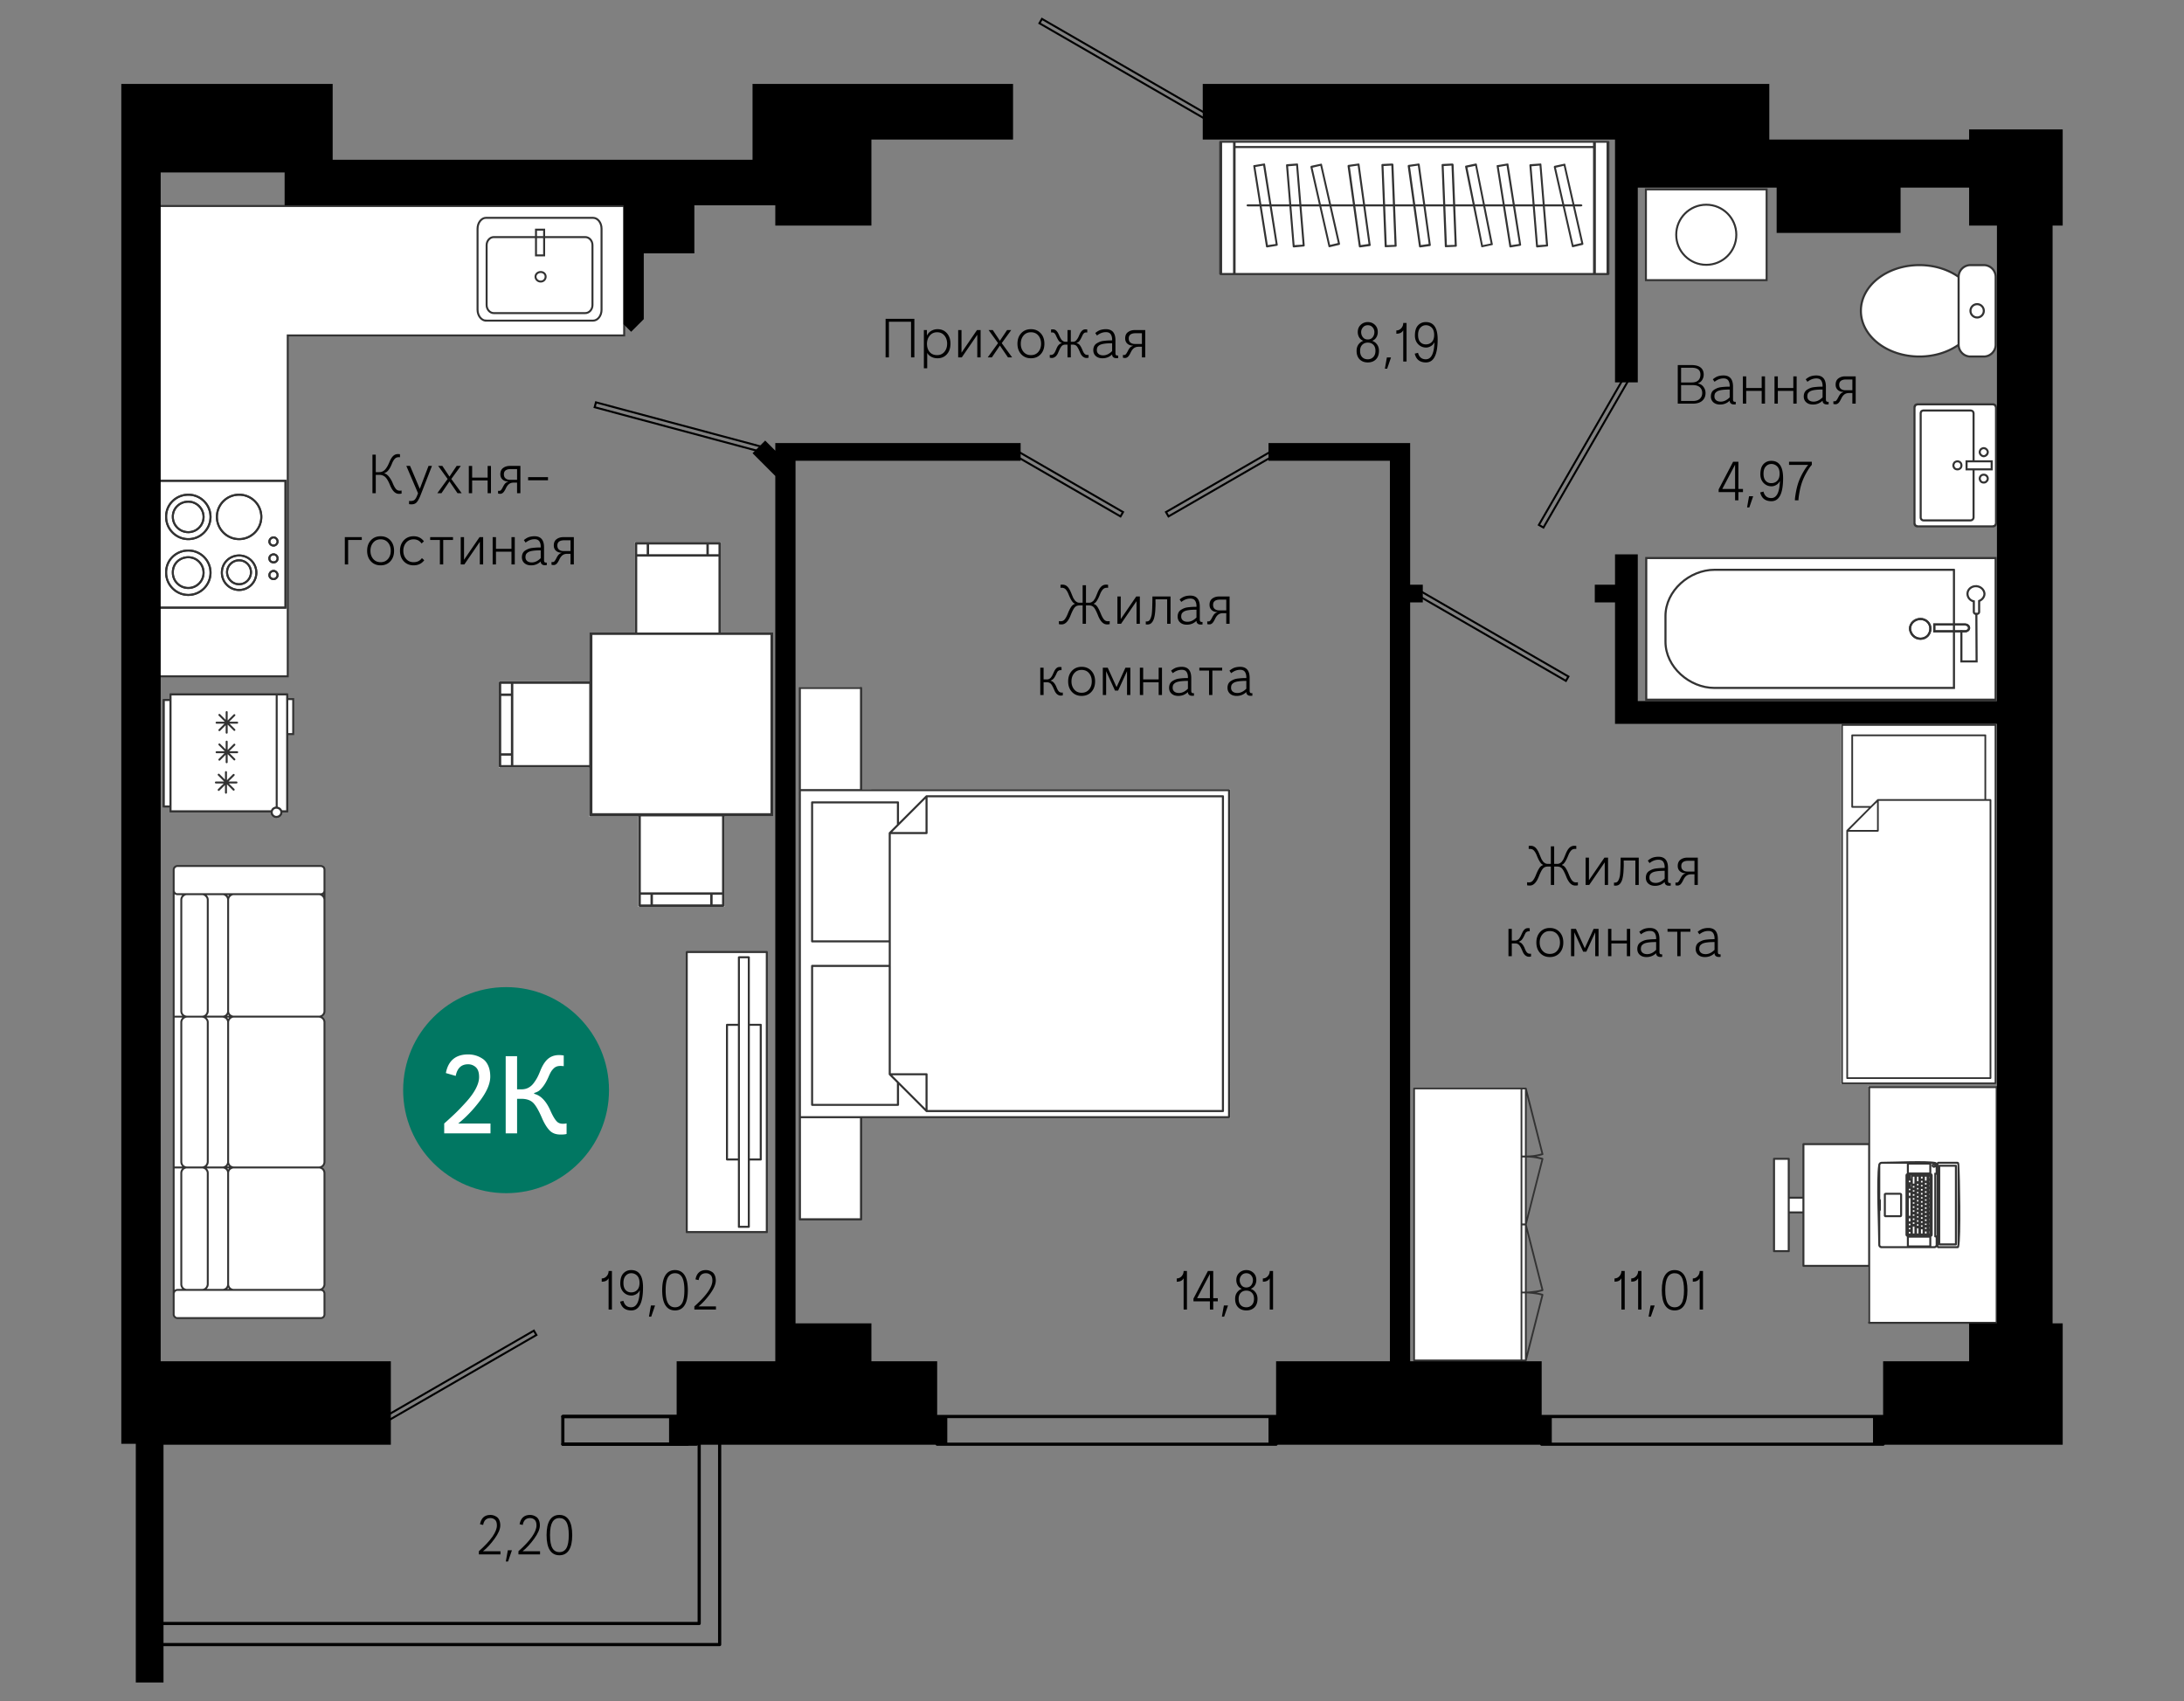 <svg id="plan_1_" xmlns="http://www.w3.org/2000/svg" viewBox="0 0 552 430"><rect x="0" y="0" width="552" height="430" fill="#808080" stroke="none"/><style>.st0{fill:#fff;stroke:#333;stroke-width:.5;stroke-miterlimit:2}.st1,.st2,.st3{fill-rule:evenodd;clip-rule:evenodd;stroke-width:.5}.st1{stroke:#333;stroke-miterlimit:10;fill:#fff}.st2,.st3{fill:none}.st2{stroke:#333;stroke-miterlimit:10}.st3{stroke-linecap:round;stroke-linejoin:round}.st3,.st4,.st5,.st7{stroke:#333;stroke-miterlimit:10}.st4{fill-rule:evenodd;clip-rule:evenodd;fill:#fff;stroke-linecap:round;stroke-linejoin:round;stroke-width:.5}.st5,.st7{stroke-width:.53}.st5{stroke-linecap:round;stroke-linejoin:round;fill:#fff}.st7{fill-rule:evenodd;clip-rule:evenodd;fill:none}.st9{fill:#fff}.st10{fill:#333}.st11,.st12{fill:none;stroke:#000;stroke-width:.5;stroke-miterlimit:2}.st12{stroke-width:.8;stroke-linecap:round;stroke-linejoin:round;stroke-miterlimit:10}</style><g id="furniture"><path class="st0" d="M416 47.866h30.509v22.935H416z"/><circle class="st0" cx="431.255" cy="59.333" r="7.595"/><path class="st1" d="M40.24 52.068h117.519v32.706H72.727v86.156H40.021z"/><path class="st2" d="M122.818 81.034c-1.124 0-2.118-1.237-2.118-2.755V57.807c0-1.518.994-2.755 2.118-2.755h27.058c1.21 0 2.161 1.237 2.161 2.755v20.472c0 1.518-.951 2.755-2.161 2.755h-27.058zm13.843-9.873c-.715 0-1.311-.563-1.311-1.237 0-.675.597-1.181 1.311-1.181.715 0 1.251.506 1.251 1.181 0 .674-.536 1.237-1.251 1.237zM124.8 79.134c-.96 0-1.808-.915-1.808-2.038v-15.14c0-1.123.849-2.038 1.808-2.038h23.1c1.033 0 1.845.915 1.845 2.038v15.14c0 1.123-.812 2.038-1.845 2.038h-23.1zm10.67-14.581v-6.519h2.059v6.519h-2.059zM39.988 121.518h32.173v32.051H39.988z"/><path class="st3" d="M39.988 121.518h32.173v32.051H39.988z"/><path class="st2" d="M47.598 139.137a5.592 5.592 0 0 1 5.612 5.612c0 3.084-2.528 5.612-5.612 5.612-3.083 0-5.612-2.528-5.612-5.612-.062-3.207 2.529-5.612 5.612-5.612z"/><path class="st3" d="M47.598 139.137a5.592 5.592 0 0 1 5.612 5.612c0 3.084-2.528 5.612-5.612 5.612-3.083 0-5.612-2.528-5.612-5.612-.062-3.207 2.529-5.612 5.612-5.612z"/><path class="st2" d="M47.599 140.832c2.114 0 3.855 1.741 3.855 3.918 0 2.114-1.74 3.855-3.855 3.855-2.176 0-3.917-1.74-3.917-3.855-.063-2.239 1.679-3.918 3.917-3.918z"/><path class="st3" d="M47.599 140.832c2.114 0 3.855 1.741 3.855 3.918 0 2.114-1.74 3.855-3.855 3.855-2.176 0-3.917-1.74-3.917-3.855-.063-2.239 1.679-3.918 3.917-3.918z"/><path class="st2" d="M47.598 125.03a5.592 5.592 0 0 1 5.612 5.612c0 3.083-2.528 5.612-5.612 5.612-3.083 0-5.612-2.528-5.612-5.612-.062-3.146 2.529-5.612 5.612-5.612z"/><path class="st3" d="M47.598 125.03a5.592 5.592 0 0 1 5.612 5.612c0 3.083-2.528 5.612-5.612 5.612-3.083 0-5.612-2.528-5.612-5.612-.062-3.146 2.529-5.612 5.612-5.612z"/><path class="st2" d="M47.599 126.786c2.114 0 3.855 1.741 3.855 3.855 0 2.115-1.74 3.856-3.855 3.856-2.176 0-3.917-1.741-3.917-3.856-.063-2.114 1.679-3.855 3.917-3.855z"/><path class="st3" d="M47.599 126.786c2.114 0 3.855 1.741 3.855 3.855 0 2.115-1.74 3.856-3.855 3.856-2.176 0-3.917-1.741-3.917-3.856-.063-2.114 1.679-3.855 3.917-3.855z"/><path class="st2" d="M60.434 125.03a5.592 5.592 0 0 1 5.612 5.612c0 3.083-2.528 5.612-5.612 5.612-3.083 0-5.612-2.528-5.612-5.612a5.593 5.593 0 0 1 5.612-5.612z"/><path class="st3" d="M60.434 125.03a5.592 5.592 0 0 1 5.612 5.612c0 3.083-2.528 5.612-5.612 5.612-3.083 0-5.612-2.528-5.612-5.612a5.593 5.593 0 0 1 5.612-5.612z"/><path class="st2" d="M69.156 144.284c.469 0 1.007.47 1.007 1.074 0 .471-.47 1.008-1.007 1.008-.604 0-1.074-.471-1.074-1.008 0-.605.537-1.074 1.074-1.074z"/><path class="st3" d="M69.156 144.284c.469 0 1.007.47 1.007 1.074 0 .471-.47 1.008-1.007 1.008-.604 0-1.074-.471-1.074-1.008 0-.605.537-1.074 1.074-1.074z"/><path class="st2" d="M69.156 140.106c.469 0 1.007.404 1.007 1.011a.99.99 0 0 1-1.007 1.01c-.604 0-1.074-.404-1.074-1.01 0-.607.537-1.011 1.074-1.011z"/><path class="st3" d="M69.156 140.106c.469 0 1.007.404 1.007 1.011a.99.99 0 0 1-1.007 1.01c-.604 0-1.074-.404-1.074-1.01 0-.607.537-1.011 1.074-1.011z"/><path class="st2" d="M69.156 135.807c.469 0 1.007.47 1.007 1.075 0 .47-.47 1.007-1.007 1.007-.604 0-1.074-.471-1.074-1.007 0-.605.537-1.075 1.074-1.075z"/><path class="st3" d="M69.156 135.807c.469 0 1.007.47 1.007 1.075 0 .47-.47 1.007-1.007 1.007-.604 0-1.074-.471-1.074-1.007 0-.605.537-1.075 1.074-1.075z"/><path class="st2" d="M60.434 140.39a4.344 4.344 0 0 1 4.359 4.359 4.374 4.374 0 0 1-4.359 4.358 4.374 4.374 0 0 1-4.359-4.358c0-2.491 1.964-4.359 4.359-4.359z"/><path class="st3" d="M60.434 140.39a4.344 4.344 0 0 1 4.359 4.359 4.374 4.374 0 0 1-4.359 4.358 4.374 4.374 0 0 1-4.359-4.358c0-2.491 1.964-4.359 4.359-4.359z"/><path class="st2" d="M60.435 141.606a3.017 3.017 0 0 1 3.002 3.002c0 1.694-1.356 3.049-3.002 3.049-1.645 0-3.049-1.355-3.049-3.049-.001-1.647 1.404-3.002 3.049-3.002z"/><path class="st3" d="M60.435 141.606a3.017 3.017 0 0 1 3.002 3.002c0 1.694-1.356 3.049-3.002 3.049-1.645 0-3.049-1.355-3.049-3.049-.001-1.647 1.404-3.002 3.049-3.002z"/><g><path class="st1" d="M41.402 176.92h1.903v26.887h-1.903z"/><path class="st4" d="M41.402 176.92h1.903v26.887h-1.903z"/><path class="st1" d="M71.499 176.684h2.609v8.84h-2.609z"/><path class="st1" d="M43.106 175.509h29.473v29.532H43.106z"/><path class="st4" d="M43.106 175.509h29.473v29.532H43.106zM69.934 205.041v-29.532 29.532z"/><path class="st1" d="M69.83 206.451c-.576 0-1.152-.515-1.152-1.157a1.15 1.15 0 0 1 1.152-1.158c.704 0 1.28.514 1.28 1.158 0 .643-.576 1.157-1.28 1.157z"/><path class="st4" d="M69.83 206.451c-.576 0-1.152-.515-1.152-1.157a1.15 1.15 0 0 1 1.152-1.158c.704 0 1.28.514 1.28 1.158 0 .643-.576 1.157-1.28 1.157zM54.746 190.115h5.195-5.195zM57.289 192.637v-5.195 5.195zM59.235 191.932l-3.784-3.784 3.784 3.784zM59.235 188.206l-3.784 3.784 3.784-3.784zM54.569 197.76h5.194-5.194zM57.113 200.338v-5.195 5.195zM59.059 199.574l-3.784-3.784 3.784 3.784zM59.059 195.848l-3.784 3.784 3.784-3.784zM54.746 182.647h5.195-5.195zM57.289 185.171v-5.195 5.195zM59.235 184.466l-3.784-3.784 3.784 3.784zM59.235 180.741l-3.784 3.784 3.784-3.784z"/></g><g><path class="st5" d="M495.033 70v17.108a3 3 0 0 0 3 3h3.365a3 3 0 0 0 3-3V70a3 3 0 0 0-3-3h-3.365a3 3 0 0 0-3 3zM485.122 90.108c-8.167 0-14.787-5.173-14.787-11.554S476.955 67 485.122 67c3.813 0 7.289 1.128 9.911 2.98v17.148c-2.622 1.852-6.097 2.98-9.911 2.98z"/><circle class="st5" cx="499.716" cy="78.554" r="1.688"/></g><g><path fill-rule="evenodd" clip-rule="evenodd" fill="#fff" stroke="#333" stroke-width=".53" stroke-miterlimit="10" d="M504.392 176.833v-35.797h-88.309v35.797h88.309z"/><path class="st7" d="M485.392 161.432c-1.452 0-2.574-1.186-2.641-2.56 0-1.311 1.188-2.435 2.641-2.435s2.509 1.124 2.509 2.435c-.001 1.437-1.057 2.56-2.509 2.56z"/><path d="M485.392 161.432c-1.452 0-2.574-1.186-2.641-2.56 0-1.311 1.188-2.435 2.641-2.435s2.509 1.124 2.509 2.435c-.001 1.437-1.057 2.56-2.509 2.56z" fill-rule="evenodd" clip-rule="evenodd" fill="none" stroke="#333" stroke-width=".53" stroke-linecap="round" stroke-linejoin="round" stroke-miterlimit="10"/><path class="st7" d="M499.39 148.137c-1.154 0-2.116.861-2.116 1.923 0 .911.641 1.721 1.603 1.923v2.682c0 .304.256.506.641.506.449 0 .705-.202.705-.506v-2.783c.77-.304 1.347-1.012 1.347-1.822-.063-1.063-1.025-1.923-2.18-1.923z"/><path class="st7" d="M499.519 154.919l.063 12.248h-3.847v-7.845"/><path class="st7" d="M496.704 157.835H488.884v1.711H496.704c.522 0 .978-.387.978-.828-.001-.497-.456-.883-.978-.883z"/><path class="st7" d="M496.704 157.835H488.884v1.711H496.704c.522 0 .978-.387.978-.828-.001-.497-.456-.883-.978-.883z"/><path class="st7" d="M493.857 144.008v29.853H433.31c-6.255 0-12.364-5.258-12.364-11.683v-6.487c0-6.426 6.109-11.684 12.364-11.684h60.547z"/></g><g><path class="st9" d="M504.483 102.964v29.338l-.26.52-.52.209h-19.039l-.572-.209-.208-.52v-29.338l.208-.572.572-.208h19.039l.52.208z"/><path class="st10" d="M504.067 102.6l-.416-.156h-18.935l-.416.156-.156.416v29.234l.156.364.416.156h18.935l.416-.156.156-.364v-29.234l-.156-.416zm-2.185 12.172a.64.64 0 0 0 .26-.52c0-.208-.104-.364-.26-.52a.794.794 0 0 0-.52-.208c-.208 0-.364.104-.52.208-.104.156-.208.312-.208.52 0 .208.104.416.208.52.156.156.312.26.52.26a.64.64 0 0 0 .52-.26zm-1.768-.52c0-.312.156-.624.364-.884.26-.208.572-.364.884-.364.364 0 .676.156.884.364.26.26.416.572.416.884 0 .364-.156.676-.364.884-.26.26-.572.416-.936.416-.312 0-.624-.156-.884-.416a1.255 1.255 0 0 1-.364-.884zm1.768 7.23c.156-.156.26-.312.26-.52a.64.64 0 0 0-.26-.52c-.104-.156-.312-.208-.52-.208a.668.668 0 0 0-.52.208.794.794 0 0 0-.208.52c0 .208.104.364.208.52a.668.668 0 0 0 .52.208c.208.001.416-.051.52-.208zm-1.404.365c-.208-.26-.364-.572-.364-.884 0-.364.156-.676.364-.884.26-.26.572-.364.884-.364.364 0 .676.104.936.364.208.208.364.52.364.884s-.156.676-.416.884c-.208.26-.52.364-.884.364-.312 0-.624-.104-.884-.364zm-3.693-5.514h1.769v-11.86a.562.562 0 0 0-.156-.364c-.104-.052-.208-.104-.364-.104h-11.86c-.104 0-.26.052-.312.104a.562.562 0 0 0-.156.364v26.269c0 .156.052.26.156.364.052.104.208.156.312.156h11.86c.156 0 .26-.052.364-.156s.156-.208.156-.364v-11.86h-1.769V116.333zm2.288 14.409c0 .312-.104.52-.312.728a1.054 1.054 0 0 1-.728.312h-11.86c-.26 0-.52-.104-.728-.312-.156-.208-.26-.416-.26-.728v-26.269c0-.26.104-.52.26-.728.208-.156.468-.26.728-.26h11.86c.26 0 .52.104.728.26.208.208.312.468.312.728v11.86H503.651V118.882H499.073v11.86zm-1.144-12.381H503.13v-1.509H497.305v1.509h.624zm-2.653-.208a.668.668 0 0 0 .208-.52c0-.208-.052-.416-.208-.572-.156-.156-.312-.208-.52-.208s-.416.052-.572.208c-.104.156-.208.364-.208.572 0 .208.104.364.208.52.156.156.364.208.572.208s.364-.052.52-.208zm-1.821-.52c0-.364.156-.676.364-.936.26-.208.572-.364.936-.364.312 0 .676.156.884.364.26.26.364.572.364.936 0 .312-.104.676-.364.884-.26.26-.572.364-.884.364-.364 0-.676-.104-.936-.364a1.357 1.357 0 0 1-.364-.884zm10.3 15.658h-19.143c-.26 0-.468-.104-.676-.26l-.052-.052a.96.96 0 0 1-.26-.624v-29.442c0-.26.104-.468.26-.676l.052-.052c.208-.156.416-.26.676-.26h19.143c.26 0 .468.104.624.26h.052l.052.052c.156.208.208.416.26.676v29.442c-.052.208-.104.468-.26.624l-.052.052h-.052a.861.861 0 0 1-.624.26z"/></g><g><path class="st9" d="M406.533 35.852h-97.658v33.379h97.658z"/><path class="st10" d="M406.766 69.231v.116h-.079v.116h-.158v.058H308.401v-.058h-.079v-.058h-.079v-.116h-.079V35.852c0-.117.079-.175.159-.233H406.608v.058h.079v.058h.079v33.496zm-91.38-17.068c-.159 0-.318-.117-.318-.233 0-.175.159-.291.318-.291h84.156c.238 0 .397.117.397.291 0 .117-.159.233-.397.233h-84.156zm87.252-16.078H312.29v.816h90.348v-.816zm-90.984 0h-2.779v32.913h2.779V36.085zm.635 32.913h90.348V37.425h-90.348v31.573zm93.762 0V36.085h-2.699v32.913h2.699zm-97.493.524z"/><path class="st10" d="M400.183 61.542v.232h-.058v.058h-.058v.058h-.058l-2.447.583H397.388v-.058c-.058 0-.117-.058-.117-.175l-4.544-19.981v-.058c0-.117.058-.233.175-.291l2.447-.524c.117-.058.291 0 .291.175l4.543 19.981zm-4.951-19.631l-1.981.466 4.427 19.515 1.981-.466-4.427-19.515zM391.271 62.008v.058a.25.25 0 0 1-.233.233h-.058l-2.447.233c-.175 0-.291-.117-.291-.233l-1.689-20.505c0-.175.116-.291.233-.291h.058l2.447-.175c.175-.058.291.058.291.233l1.689 20.447zm-2.155-20.156l-2.039.175 1.631 19.922 2.039-.117-1.631-19.98zM381.251 41.503l3.204 20.33v.116l-.058.058v.058h-.116v.058h-.058l-2.447.408h-.116v-.058h-.116v-.058h-.058v-.116l-3.204-20.272V41.853l.058-.058v-.058H378.514l2.447-.408h.058c.116-.059.232.057.232.174zm-.466.349l-1.981.35 3.146 19.748 1.981-.291-3.146-19.807zM373.271 41.561l4.019 20.097v.058h.058l-.058.058v.116h-.058v.058h-.116l-2.447.524h-.232v-.058h-.058v-.116L370.3 42.144c0-.117.058-.291.233-.291l2.447-.524h.058c.116-.001.233.057.233.232zm-.408.35l-1.981.408 3.903 19.631 1.981-.408-3.903-19.631zM367.387 41.561l.816 20.563v.116h-.058v.058h-.058v.058h-.116l-2.505.117H365.292c-.058-.058-.116-.117-.116-.233l-.816-20.505V41.561h.058v-.058h.058v-.058h.116l2.505-.117h.116v.058h.058l.058.058v.058l.058.059zm-.524.291l-1.981.117.816 19.981 1.981-.058-.816-20.04zM361.62 61.833v.058c.058.117-.058.233-.175.291l-2.505.35h-.116v-.058h-.116v-.116h-.058V62.3l-2.854-20.33v-.116h.058v-.116h.058v-.058h.116l2.505-.35v-.06h.058v.058h.116v.058h.058v.116h.058v.058l2.797 20.273zm-3.262-19.981l-1.981.291 2.738 19.806 1.981-.291-2.738-19.806zM352.184 41.561L353 62.124v.116h-.058v.058h-.058v.058h-.116l-2.505.117H350.089c-.058-.058-.116-.117-.116-.233l-.816-20.505V41.561h.058v-.058h.058v-.058h.116l2.505-.117h.116v.058h.058l.058.058v.058h.058v.059zm-.525.291l-1.981.117.816 19.981 1.981-.058-.816-20.04zM346.417 61.833h.058v.058c0 .117-.117.233-.233.291l-2.505.35h-.116v-.058h-.116v-.116h-.058V62.3l-2.854-20.33v-.116h.058v-.116h.058v-.058h.116l2.505-.35v-.06h.058v.058h.116v.058h.058v.058h.058v.116l2.797 20.273zm-3.263-19.981l-1.981.291 2.738 19.806 1.981-.291-2.738-19.806zM338.673 61.542v.232h-.058v.058h-.058v.058h-.058l-2.447.583H335.878v-.058c-.058 0-.117-.058-.117-.175l-4.544-19.981v-.058c0-.117.058-.233.175-.291l2.447-.524c.117-.058.291 0 .291.175l4.543 19.981zm-4.952-19.631l-1.981.466 4.427 19.515 1.981-.466-4.427-19.515zM329.76 62.008v.058a.25.25 0 0 1-.233.233h-.058l-2.447.233c-.175 0-.291-.117-.291-.233l-1.689-20.505c0-.175.116-.291.233-.291h.058l2.447-.175c.175-.058.291.058.291.233l1.689 20.447zm-2.155-20.156l-2.039.175 1.631 19.922 2.039-.117-1.631-19.98zM319.741 41.503l3.204 20.33v.116l-.058.058v.058h-.116v.058h-.058l-2.447.408h-.116v-.058h-.116v-.058h-.058v-.116l-3.204-20.272V41.853l.058-.058v-.058H317.004l2.447-.408h.058c.115-.059.232.057.232.174zm-.466.349l-1.981.35 3.146 19.748 1.981-.291-3.146-19.807z"/></g><g><path class="st9" d="M193.81 240.603v70.78h-20.238v-70.78z"/><path class="st10" d="M193.81 240.348c.153 0 .256.153.256.256v70.933h-.051v.051h-.051v.051H173.472l-.051-.051h-.051v-.102h-.051v-70.933h.051v-.102h.051v-.051h.102l.051-.051h20.236zm-4.804 69.451v-67.611h-1.993V309.799h1.993zm-2.504-67.867v-.102h.051v-.051h.051v-.051h.102v-.051H189.312v.051h.102l.051.051.051.051v16.915h2.76c.153 0 .256.102.256.256v34.036c0 .153-.102.256-.256.256h-2.76v16.762c0 .153-.102.256-.256.256H186.603v-.051h-.051v-.051h-.051v-16.915h-2.76c-.102 0-.256-.102-.256-.256v-34.036c0-.153.153-.256.256-.256h2.76v-16.814h.001zm-2.504 17.324v33.525h2.504v-33.525h-2.504zm2.504 50.798zm5.519-17.273v-33.525h-2.504v33.525h2.504zm-18.193-51.922v70.269h19.726v-70.269h-19.726zm-.256 70.78z"/></g><g><path class="st9" d="M82.013 224.594v.481l-.289.626-.674.289h-.481l1.011.433.433 1.01v28.106l-.433 1.011-1.011.385H43.897v-37.106l.288-.673.674-.289H81.05l.674.289.289.673zM82.013 293.607l-.433 1.011-1.011.433H43.897v-38.116h36.672l1.011.433.433 1.011z"/><path class="st9" d="M82.013 327.44v4.765l-.289.625-.674.289H44.859l-.674-.289-.288-.625v-37.154h36.672l1.011.433.433 1.011v28.058l-.433 1.01-1.011.433h.481l.674.289.289.674z"/><path class="st10" d="M81.772 225.075c0 .193-.096.337-.193.481-.144.144-.337.193-.529.193H44.861c-.193 0-.385-.048-.481-.193-.144-.144-.193-.289-.241-.481v-5.246c0-.193.096-.385.241-.529a.737.737 0 0 1 .481-.193H81.05c.193 0 .385.096.529.193.096.144.193.337.193.529V225.075zm.481-5.39c-.042-.36-.126-.527-.337-.722-.241-.193-.529-.337-.866-.337H44.859c-.337 0-.626.144-.818.337h-.048c-.193.241-.337.529-.337.866v112.376c0 .289.144.626.385.818.193.193.481.337.818.337H81.05c.337 0 .626-.096.866-.337.193-.193.337-.529.337-.818v-5.246c0-.337-.144-.626-.337-.866a.789.789 0 0 0-.337-.193c.096-.048.144-.096.193-.144v-.048c.289-.289.481-.674.481-1.155v-28.058c0-.481-.193-.914-.481-1.203-.096-.096-.193-.193-.337-.241.144-.096.241-.144.337-.241.289-.337.481-.722.481-1.203v-35.229c0-.481-.193-.866-.481-1.155a2.1 2.1 0 0 0-.337-.289c.144-.048.241-.144.337-.241s.481-.398.481-1.176v-35.832zm-.481 6.305v.289-.048c-.048-.048-.096-.096-.193-.096.097-.049.145-.097.193-.145zm-29.02 70.505c0-.481-.193-.914-.529-1.203h4.043c.337 0 .578.144.818.337.193.193.337.481.337.818V324.601c0 .289-.144.578-.337.818-.241.193-.529.337-.818.337h-4.043c.337-.337.529-.722.529-1.203v-28.058zm-1.684-1.684h-3.802c-.337 0-.626-.144-.866-.337-.193-.241-.337-.529-.337-.866v-35.229c0-.337.144-.626.337-.818.241-.241.529-.337.818-.385h3.85c.337.048.626.144.818.385.241.193.385.481.385.818v35.277c-.048.289-.144.578-.385.818a1.165 1.165 0 0 1-.818.337zm0 .481c.337 0 .626.144.818.337.241.241.385.529.385.866V324.601c-.048.289-.144.578-.385.818a1.16 1.16 0 0 1-.818.337h-3.85c-.289 0-.578-.144-.818-.337-.193-.241-.337-.529-.337-.866v-28.058c0-.337.144-.626.337-.866.241-.193.529-.337.818-.337h3.85zm-5.006 0a1.68 1.68 0 0 0-.481 1.155V324.553c0 .481.193.866.481 1.203h-1.203c-.241 0-.481.096-.722.241v-30.705h1.925zm11.599.337c-.048-.144-.144-.241-.241-.337h.481c-.096.096-.192.192-.24.337zm-1.396-.818h-4.043.048c.289-.337.481-.722.481-1.203v-35.229c0-.481-.193-.866-.529-1.155v-.048h4.043c.289.048.578.144.818.385.193.193.337.481.337.818v35.277c0 .289-.144.578-.337.818-.24.192-.481.337-.818.337zm1.155 30.945c.096-.096.193-.193.241-.337.096.144.144.241.241.337h-.482zm.481-1.155V296.447c0-.337.144-.626.337-.818.241-.193.529-.337.818-.337H80.616c.289 0 .578.144.818.337.193.241.337.529.337.866v28.058c0 .337-.144.626-.337.818v.048c-.241.193-.529.337-.818.337H59.057c-.289 0-.578-.144-.818-.337-.193-.241-.338-.529-.338-.818zm22.716-29.79H59.105c-.337 0-.626-.144-.866-.337-.193-.241-.337-.529-.337-.818v-35.277c0-.337.144-.626.337-.818.241-.241.529-.385.818-.385H80.617c.289.048.578.144.818.385.193.193.337.481.337.818v35.229c0 .337-.144.626-.337.866-.24.192-.529.337-.818.337zm.433 31.426c.193 0 .385.096.529.193.096.144.193.337.193.529v5.246c0 .193-.096.337-.193.481-.144.144-.337.193-.529.193H44.859c-.193 0-.385-.048-.481-.193-.144-.144-.241-.289-.241-.481V326.911c.048-.144.096-.337.241-.481a.737.737 0 0 1 .481-.193H81.05zm-35.469-32.63c0 .481.193.866.481 1.203h-1.925v-37.635h1.925v.048a1.594 1.594 0 0 0-.481 1.155v35.229zm11.839 1.204a1.47 1.47 0 0 0 .241-.337c.048.144.144.241.241.337h-.482zm.241-37.299c-.048-.096-.144-.241-.241-.289v-.048h.481v.048c-.096.097-.192.193-.24.289zm-5.438-.818c.337-.289.529-.722.529-1.155V227.433c0-.481-.193-.866-.529-1.203h4.043c.337 0 .578.144.818.385.193.193.337.481.337.818v28.106c0 .337-.144.626-.337.818a1.126 1.126 0 0 1-.818.337h-4.043zm.048-1.155c-.048.337-.144.626-.385.818-.193.241-.481.337-.818.337h-3.85c-.289 0-.578-.144-.818-.337a1.16 1.16 0 0 1-.337-.818v-28.106c0-.337.144-.626.337-.818.241-.241.529-.385.818-.385h3.85c.337 0 .626.144.818.385.241.193.385.481.385.818v28.106zm-6.69 0c0 .433.193.866.481 1.155h-1.925V225.99c.193.144.433.241.722.241h1.203c-.289.337-.481.722-.481 1.203v28.105zm11.839 1.155c.096-.096.193-.193.241-.289.096.096.144.193.241.289h-.482zm.481-1.155V227.433c0-.337.144-.626.337-.818.241-.241.529-.385.818-.385H80.616c.289 0 .578.144.818.385.193.193.337.481.337.818v28.106c0 .337-.144.626-.337.818a1.126 1.126 0 0 1-.818.337H59.057c-.289 0-.578-.144-.818-.337a1.158 1.158 0 0 1-.338-.818zm-.24-28.972a1.44 1.44 0 0 0-.241-.337h.481a1.485 1.485 0 0 0-.24.337z"/></g><g><path class="st9" d="M202.418 307.922h14.976v-25.31h93.512v-83.178h-93.512v-25.832h-15.237z"/><path class="st10" d="M217.916 282.612h92.739l.016-.005H310.697l.01-.005h.016l.01-.005.01-.005.01-.005h.005l.01-.005.01-.005.01-.01.01-.005.01-.01.005-.005.01-.01.01-.01.005-.005.01-.01.005-.01.01-.01.005-.01.005-.016.005-.01.005-.01.005-.01v-.016l.005-.01V282.384h.005V199.671l-.005-.01v-.016l-.005-.01v-.01l-.005-.016-.005-.01-.005-.01-.005-.01-.005-.01-.01-.01-.005-.01-.01-.01-.005-.01-.01-.01-.01-.005v-.005l-.005-.005-.01-.01-.01-.005-.01-.005-.01-.005v-.005l-.01-.005-.016-.005h-.01v-.005h-.01l-.016-.005h-.01v-.005H217.915v-25.571a.262.262 0 0 0-.261-.261h-15.54l-.01.005h-.016l-.01.005-.01.005-.016.005-.01.005-.01.005-.01.005-.01.005-.01.01-.01.005-.01.01-.01.005-.005.01-.01.01-.005.01-.01.01-.005.01-.005.01-.005.01-.005.01-.005.016-.005.01-.005.01v.016l-.005.01V308.227l.005.016v.01l.005.01.005.016.005.01.005.01.005.01.005.01.005.01.01.01.005.01.01.01.005.01.01.005v.005l.01.005.01.01.01.005.01.005.01.005v.005l.01.005.01.005h.016v.005h.01l.01.005h.016v.005H202.156v.005h15.498c.141 0 .261-.12.261-.261v-25.571zm-.261-.522h-15.237v-82.134h107.966v82.134h-92.729zm92.99-82.661v.005-.005zm-85.502 44.688v-33.316h9.039a.259.259 0 0 0 .261-.261v-9.039h74.39v79.038h-74.39v-9.065l-.005-.01v-.016l-.005-.01v-.016l-.005-.01-.005-.01-.005-.016-.005-.01-.005-.01-.005-.01h-.005l-.005-.01-.005-.01-.01-.005-.01-.01-.005-.01-.01-.005-.01-.01-.01-.005-.01-.01-.01-.005-.01-.005-.01-.005h-.005l-.01-.005-.01-.005h-.015l-.01-.005h-.01l-.016-.005h-9.065v-27.129zm8.778 36.051l-6.757-6.757c-.01-.016-.021-.026-.037-.042l-.01-.005-1.462-1.462-.141-.141h8.407v8.407zm75.173.893a.259.259 0 0 0 .261-.261V201.214l-.005-.01v-.016l-.005-.01v-.016l-.005-.01-.005-.01-.005-.01v-.005l-.005-.005v-.005l-.005-.01a.271.271 0 0 0-.225-.125H234.163l-.005.005H234.128l-.005.005h-.015v.005h-.01l-.01.003h-.01l-.005.005h-.005l-.005.005h-.005v.005h-.01v.005h-.005l-.005.005h-.005l-.005.005-.005.005-.005.005h-.005l-.005.005-.005.01-6.783 6.783v-5.049a.265.265 0 0 0-.261-.261H205.231v.005H205.205l-.01.005h-.016l-.01.005-.01.005-.01.005-.01.005-.016.005-.01.01-.01.005-.005.01-.01.005-.01.01-.01.01-.005.005-.01.01-.005.01-.005.01-.01.01-.005.01v.005l-.005.01-.005.01v.01l-.005.016-.005.01V202.755l-.005.016v35.153h.005V237.96l.005.016.005.01v.01l.005.016.005.01.005.01.01.01.005.01.005.01.01.01.005.01.01.01.01.005.01.01.005.005h.005l.005.01h.005l.005.005h.005l.01.005.01.005.01.005.01.005.01.005h.005l.01.005h.01l.016.005h19.404v5.676h-19.368l-.01.005h-.042l-.01.005-.01.005h-.015l-.01.005-.01.005-.01.005-.01.01h-.005l-.005.005h-.005l-.005.005h-.005l-.005.01-.01.005-.01.01-.01.01-.005.01-.01.01-.005.01-.005.01-.01.01-.005.01-.005.01-.005.01v.016l-.005.01-.005.01v.042h-.005V279.223c0 .146.12.261.261.261h21.702a.262.262 0 0 0 .261-.261V274.2l6.783 6.783.005.005v.005h.005v.005l.016.01.005.005h.005v.005h.01v.005h.005l.005.005c.016.005.031.016.052.021h.01l.005.005h.02l.005.005h74.936zm-84.405-9.384l.01.01-.01-.01zm-.042-.062zm-.021-.089v.005-.005zm.073.162l1.995 1.99v5.311h-21.18v-34.61h19.107V271.516l.078.172zm-.068-.12zm-.005-.016v.005-.005zm0-61.048v.01l-.005.016v27.126h-19.107v-34.605h21.18v5.311l-1.995 1.995a.21.21 0 0 0-.052.068l-.016.037v.015l-.005.005v.022zm2.512-1.848l.005-.005.005-.005 6.773-6.773v8.407h-8.407l1.624-1.624zm-21.885-6.126zm-2.835-28.406h14.976v25.31h-14.976v-25.31zm0 133.798v-25.31h14.976v25.31h-14.976z"/></g><g><path class="st9" d="M148.929 172.218v-12.364h11.522v-22.793h21.739v22.793h13.3v46.482h-12.382v22.855H161.33v-22.855h-12.397v-12.363h-22.858v-21.762z"/><path class="st10" d="M148.929 159.854v46.083c0 .233.116.388.291.388l12.134.011h34.136v-46.482h-46.561zm0 12.364H126.38l-.065.004-.101.026-.081.061s-.059.093-.059.215v21.204l.061.122a.462.462 0 0 0 .244.122h22.548m-19.797-3.605h-2.444v-14.483h2.444v14.483zm-2.444-17.538h2.444v2.444h-2.444v-2.444zm2.444 20.532h-2.444v-2.383h2.444v2.383zm19.799-20.532v20.532h-19.188v-20.533h19.188zm45.806-11.029V205.527h-45.008V160.46h45.008v1.34zm-12.53-1.946v-22.61l-.061-.061c-.061-.122-.122-.183-.244-.183h-21.204v.061h-.122a.462.462 0 0 0-.122.244v22.548m3.604-19.798v-2.444h14.483v2.444h-14.483zm17.538-2.444v2.444h-2.444v-2.444h2.444zm-20.532 2.444v-2.444h2.383v2.444h-2.383zm20.532 19.799h-20.532v-19.188h20.533v19.188zm-20.24 46.482v22.61l.061.061c.061.122.122.183.244.183h21.204v-.061h.122a.462.462 0 0 0 .122-.244v-22.548m-3.604 19.798v2.444H165.02v-2.444h14.483zm-17.538 2.445v-2.444h2.444v2.444h-2.444zm20.532-2.445v2.444h-2.383v-2.444h2.383zm-20.532-19.799h20.532v19.188h-20.533v-19.188z"/></g><g><path class="st9" d="M472.372 289.156v30.764h-16.561v-30.764zM452.097 292.87v23.336h-3.714V292.87zM452.097 306.42v-3.714h3.714v3.714z"/><path class="st9" d="M504.44 274.502v59.57h-32.269v-59.57z"/><path class="st10" d="M455.811 288.905c-.1 0-.251.1-.251.251v13.299h-3.212v-9.585c0-.151-.1-.251-.251-.251h-3.714c-.151 0-.251.1-.251.251v23.436l.05.05v.05h.05v.05H452.246v-.05h.05v-.05h.05v-9.685h3.212v13.249c0 .151.151.251.251.251h16.36v14.152c0 .151.1.251.251.251H504.839v-.05h.05v-.05h.05v-59.72c0-.1-.05-.201-.151-.251H472.319v.05h-.05v.05h-.05v.05h-.05V288.905h-16.358zm19.723 26.548h13.449l.201-.05c.05 0 .05 0 .1-.05l.151-.1c.05 0 .05-.05.1-.05v-.05l.05.1c0 .05.05.1.05.1l.1.05.05.05h5.018c.05 0 .1 0 .151-.05l.05-.05c.05 0 .05-.05.1-.1l.05-.1v-.05c.552-2.309.251-17.866.05-20.877l-.05-.251v-.05l-.05-.1c-.05-.05-.05-.1-.1-.1l-.1-.05s-.05-.05-.1-.05h-4.968c-.05 0-.1.05-.1.05l-.1.05s-.05.05-.05.1l-.05.1-.1-.1-.151-.1c-.05 0-.1-.05-.1-.05-2.409-.452-10.639-.05-13.65-.05l-.251.05c-.05 0-.1.05-.1.05l-.151.1c-.05.05-.1.05-.1.1l-.1.151c-.05.05-.05.1-.05.1l-.05.201v.05c-.602 3.664 0 16.059 0 20.225v.1l.05.151c0 .05.05.1.05.1l.1.201c.05 0 .05.05.1.05l.151.1c.05.05.05.05.1.05l.151.05.099-.001zm-.302-.803v-8.582h.05v-.05l.05-.05v-.1h.05v-2.609l-.05-.05v-.1h-.05v-.05l-.05-.05v-8.531l.05-.151.05-.1.1-.05.151-.05h6.374v2.409l-.05.05h-.05l-.05.05h-.05v.05h-.05v.1h-.05v.1c-.05.05-.05.05-.05.1V312.192l.05.05c0 .05 0 .05.05.1v.05h.05v.05h.05l.05.05.05.05h.05v2.409h-6.374l-.151-.05-.1-.05-.05-.1-.05-.101zm14.002-1.907v1.907l-.05.1-.05.1-.1.05-.151.05h-.753v-2.409h.05l.05-.05h.05v-.05h.05v-.05h.05v-.05h.05V312.191c.05-.05.05-.05.05-.1v-15.156h-.05V296.785h-.05v-.1h-.05c0-.05-.05-.05-.05-.05l-.05-.05c-.05 0-.1-.05-.1-.05v-2.409h.251v.05l-.1.1c0 .05-.05.1-.05.1v.351h.05v.1l.05.1h.05v.05h.05l.1.1h.05s.05 0 .05.05h.25l.1-.05h.1l.1-.1h.05v1.405h-.25v.05h-.05v.05h-.05v16.109h.05v.05h.05v.05h.1v.05h.153zm.201-.502h-.05v-15.357h.1v15.357h-.05zm-.552-15.607zm-5.972.401h.1s-.05.05-.05.1v.753h-.05v-.753-.1zm5.972-2.509v.05l-.05.05h-.1V294.476h.1l.05.05zm-8.18 7.177l-.05-.05-.05-.05-.05-.05h-.05v-.05H480.353v-.05h-3.764c-.05 0-.05 0-.1.05H476.339v.05h-.05v.05h-.05v.05h-.05v.05l-.05.05v5.519c0 .05 0 .1.05.1v.05h.05v.1h.1v.05c.05 0 .05 0 .1.05H480.403c.05-.05.1-.05.1-.05l.05-.05c.05 0 .05-.05.1-.05l.05-.1v-.1h.05v-5.419l-.05-.05v-.1zm-.452.25v5.169h-3.613v-5.169h3.613zm9.886 12.798h4.266v-.05h.1l.05-.05.05-.05V294.628c0-.151-.1-.251-.251-.251h-4.316s-.05 0-.05.05c0 0-.05 0-.05.05v-.201l.05-.151h4.717v.151l.05.151v20.225l-.05.201v.1H489.986l-.05-.151v-.201.05h.05v.05h.1v.05h.051zm3.965-.502h-3.714v-19.372h3.714v19.372zm-11.643-19.924h5.169v2.007h-5.169v-2.007zm5.169 20.426h-5.169v-1.957h5.169v1.957zm0-3.563v.552h-.05v-.552h.05zm-.702.05v.502h-.401v-.502h.401zm-1.004-.552v1.054h-.401v-1.054h.401zm1.004-.101h-.401v-.351h.401v.351zm.702-.05h-.05v-.452h.05v.452zm0-1.505v.452h-.05v-.452h.05zm0-.653h-.05v-.401h.05v.401zm0-1.455v.401h-.05v-.401h.05zm-1.104.602v-.351h.401v.351h-.401zm.402 1.054h-.401v-.401h.401v.401zm0 1.004h-.401v-.351h.401v.351zm-1.004.451h-.401v-.351h.401v.351zm0-1.355v.351h-.401v-.351h.401zm0-.652h-.401v-.401h.401v.401zm-1.405-.301v-.351h.351v.351h-.351zm0 1.054v-.401h.351v.401h-.351zm.351.602v.401h-.351v-.401h.351zm0 1.054v1.305h-.351v-1.305h.351zm-1.004-.452v1.756h-.401v-1.756h.401zm0-.652h-.401v-.401h.401v.401zm-.401-1.004v-.401h.401v.401h-.401zm.401-1.405v.351h-.401v-.351h.401zm0-.653h-.401v-.401h.401v.401zm1.656-1.304v-.401h.401v.401h-.401zm-.652.351v.401h-.351v-.401h.351zm-.351 1.405v-.401h.351v.401h-.351zm1.405.251h-.401v-.351h.401v.351zm0-1.004h-.401v-.351h.401v.351zm1.004.552h-.401v-.351h.401v.351zm.702-.652v.401h-.05v-.401h.05zm0-1.054v.401h-.05v-.401h.05zm-.702.703h-.401v-.401h.401v.401zm0-1.004h-.401v-.401h.401v.401zm.702-.351h-.05v-.401h.05v.401zm0-1.506v.452h-.05v-.452h.05zm-.702.452v.351h-.401v-.351h.401zm-1.406.853v-.401h.401v.401h-.401zm-1.003.703v-.351h.351v.351h-.351zm-.653.602h-.401v-.401h.401v.401zm0-1.054h-.401v-.351h.401v.351zm1.004-.552h-.351v-.401h.351v.401zm-1.004-.452h-.401v-.401h.401v.401zm0-1.405v.401h-.401v-.401h.401zm.653.853v-.401h.351v.401h-.351zm.351-1.054h-.351v-.351h.351v.351zm2.76-.602h-.05v-.452h.05V301zm0 1.054h-.05v-.452h.05v.452zm-1.104.401v-.401h.401v.401h-.401zm-.602.452h-.401v-.351h.401v.351zm0-1.004h-.401v-.401h.401v.401zm1.004-.853v.401h-.401v-.401h.401zm-1.406-.15v-.401h.401v.401h-.401zm1.004-.502v-.351h.401v.351h-.401zm0-1.004v-.401h.401v.401h-.401zm1.104.1v.401h-.05v-.401h.05zm0-1.053v.401h-.05v-.401h.05zm0-1.054v.401h-.05v-.401h.05zm-.702 0v1.004h-.401v-1.004h.401zm-1.004 0v.452h-.401v-.452h.401zm0 1.054v.401h-.401v-.401h.401zm-.402 1.405v-.351h.401v.351h-.401zm-.652.753h-.351v-.351h.351v.351zm-1.405.552v-.351h.401v.351h-.401zm0-1.004v-.401h.401v.401h-.401zm-.502-.653v.452h-.05v-.652h.05v.1l.05.05v.05h-.05zm1.556.101v-.401h.351v.401h-.351zm.351-2.208v1.154h-.351v-1.154h.351zm-1.004 0v1.756h-.401v-1.756h.401zm-1.003 1.003v.401h-.401v-.401h.401zm-.402 2.409v-.351h.401v.351h-.401zm.402 1.405h-.401v-.753h.401v.753zm0 5.069h-.401v-4.466h.401v4.466zm0 .653v.753h-.401v-.753h.401zm-.402 1.756v-.401h.401v.401h-.401zm0 1.004v-.351h.401v.351h-.401zm0 1.054v-.401h.401v.401h-.401zm21.981 22.332h-31.767v-59.068h31.767v59.068zm-32.269-14.403h-16.109v-30.262h16.109v30.262zm-19.823-13.5v-3.212h3.212v3.212h-3.212zm-3.714-13.048h3.212V315.955h-3.212v-22.834z"/></g><g><path transform="rotate(-90 484.92 228.547)" class="st9" d="M439.467 208.936h90.906v39.223h-90.906z"/><path class="st10" d="M504.532 183.094l-.048-.043h-.043v-.044H465.57c-.13 0-.217.087-.217.217v90.559c0 .13.087.217.217.217H504.441v-.043h.091v-.043l.043-.043V183.143l-.043-.049zm-.396 90.471h-38.35v-90.124h38.35v90.124z"/><path class="st10" d="M503.093 201.962h-1.091v-16.209l-.043-.043v-.048h-.043v-.043h-33.775c-.135 0-.222.087-.222.222v18.169h.043v.048h.048v.043h.043v.044H472.368l-5.667 5.662v.044h-.043v62.625c0 .13.087.217.217.217H503.178v-.043h.043v-.043h.043v-.086h.043V202.18c.003-.087-.127-.218-.214-.218zm-34.735 1.743v-17.648h33.209v15.905h-26.978l-.13.087-1.656 1.656h-4.445zm4.663.396h.044v-.043l1.352-1.308v7.014h-7.014l5.618-5.663zm29.85 68.156h-35.778v-62.056h7.54v-.043h.129v-.044h.043v-.086h.044v-7.627h28.021v69.856z"/></g><g><path class="st9" d="M385.645 275.096v68.721H357.41v-68.721z"/><path class="st10" d="M385.645 274.877h.044s.044 0 .088.044l.044.044s.044.044.044.088l4.215 16.598v.132h-.044v.044c0 .044-.044.088-.132.088-.527.176-1.054.263-1.581.351.527.132 1.054.22 1.581.395.132.044.176.132.176.263l-4.215 16.554 4.215 16.511v.176h-.044v.044h-.044v.044h-.044v.044h-.044a20.36 20.36 0 0 1-1.581.351c.527.088 1.054.22 1.581.351h.044v.044h.044v.044h.044v.044h.044v.176l-4.215 16.554v.044l-.044.044v.044h-.044v.044h-.088v.044H357.41c-.132 0-.22-.132-.22-.263v-68.809l.044-.044v-.044h.044l.044-.044h28.323zm.219 51.99v15.193l3.732-14.666c-.615-.176-1.229-.263-1.844-.351-.614-.088-1.273-.132-1.888-.176zm3.733-.966l-3.732-14.666v15.193c.615 0 1.273-.088 1.888-.176a9.026 9.026 0 0 0 1.844-.351zm-3.733-33.372v15.193l3.732-14.666a13.792 13.792 0 0 0-1.844-.395 13.607 13.607 0 0 0-1.888-.132zm3.733-1.01l-3.732-14.666v15.193c.615 0 1.273-.044 1.888-.132a13.826 13.826 0 0 0 1.844-.395zm-4.831-16.203v16.73h.659v-16.73h-.659zm0 17.213v16.686h.659v-16.686h-.659zm0 17.169v16.73h.659v-16.73h-.659zm0 17.169v16.73h.659v-16.73h-.659zm-.439 16.731v-68.282h-26.698v68.282h26.698z"/></g></g><g id="walls"><path transform="rotate(-150 377.332 160.693)" class="st11" d="M355.66 160.056h43.333v1.271H355.66z"/><path transform="scale(-1) rotate(14.999 819.736 -1302.09)" class="st11" d="M149.72 107.271h43.383v1.28H149.72z"/><path transform="rotate(-150 283.726 17.274)" class="st11" d="M259.827 16.64h47.792v1.271h-47.792z"/><path transform="rotate(150 308.33 122.278)" class="st11" d="M292.952 121.64h30.75v1.271h-30.75z"/><path transform="rotate(-150 270.206 122.276)" class="st11" d="M254.827 121.64h30.75v1.271h-30.75z"/><path transform="rotate(-30 116.476 347.693)" class="st11" d="M94.827 347.056h43.333v1.271H94.827z"/><path transform="rotate(30 400.325 114.286)" class="st11" d="M399.658 92.723h1.333v43.167h-1.333z"/><path class="st12" d="M173.75 365h-31.495v-7H176"/><path d="M389.653 358.1v-14.064h-33.242V152.255h3.196v-4.475h-3.196v-35.799h-35.799v4.475h30.685v227.58h-28.768V358.1h-1.917v7.032h71.598V358.1z"/><path class="st12" d="M176 365h-33.745M176 358h-33.745M322.529 365h-85.662m85.662-7h-85.662M475.954 365h-86.301m86.301-7h-86.301M176.718 363v47.304H39v5.33H181.89V363z"/><path d="M201.068 116.456h56.895v-4.475h-62.009v1.918l-2.557-2.557-3.196 3.196 5.753 5.754v223.744h-24.931V358.1h-1.918v7.032h70.319V358.1h-2.557v-14.064h-16.621v-9.589h-19.178V120.292zM518.785 57.004h2.557V32.712h-23.653v2.557h-50.502V21.205H303.991v14.064h104.201v61.369h5.753V47.415h35.097v11.449h31.324V47.415h17.323v9.589h7.032v120.183h-90.776v-37.078h-5.753v7.671h-5.114v4.475h5.114v30.685h96.529v151.507h-7.032v9.589h-21.735V358.1h-2.557v7.032h47.945v-30.685h-2.557V182.94z"/><path d="M220.246 21.205h-30.045v19.178H84.082V21.205H30.658V364.89h3.666v60.333h7v-60.091h57.461v-21.096H40.612V43.579h31.324v8.311h85.662v30.045l1.918 1.918 3.196-3.196V64.036h12.785V51.89h20.457v5.114h24.292V35.269h35.799V21.205z"/></g><g id="numbers"><path d="M424.051 102.015v-9.75h3.465c1.03 0 1.803.208 2.317.623s.772 1.007.772 1.777c0 .49-.127.943-.383 1.357a1.856 1.856 0 0 1-1.057.833v.075c.569.09 1.029.37 1.38.84.35.47.524.985.524 1.545 0 .82-.274 1.476-.825 1.965-.55.49-1.354.735-2.414.735h-3.779zm.84-5.355h2.685c.74 0 1.293-.177 1.658-.533.364-.354.547-.842.547-1.462 0-1.15-.74-1.725-2.22-1.725h-2.67v3.72zm0 .675v4.005h2.985c.77 0 1.354-.188 1.755-.563.399-.375.6-.863.6-1.463 0-.6-.2-1.08-.6-1.44-.4-.36-.985-.54-1.755-.54h-2.985zM433.351 96.495l-.436-.63c.48-.4.931-.663 1.351-.788s.864-.188 1.335-.188c1.609 0 2.415.94 2.415 2.82v3.195c0 .27.05.45.149.54.101.09.28.125.54.105v.645c-.46.04-.79.015-.99-.075a.862.862 0 0 1-.367-.285c-.085-.12-.133-.215-.143-.285s-.02-.165-.029-.285c-.671.65-1.48.975-2.431.975-.71 0-1.274-.188-1.694-.563-.421-.375-.631-.868-.631-1.478 0-.38.07-.715.21-1.005.141-.29.348-.522.623-.698.274-.175.553-.317.832-.427.28-.11.625-.188 1.035-.233.41-.045.755-.075 1.035-.09s.62-.022 1.021-.022c.029-.61-.075-1.11-.315-1.5s-.655-.585-1.245-.585c-.801.002-1.555.287-2.265.857zm3.825 3.93v-1.98c-.831 0-1.516.042-2.056.127s-.935.215-1.185.39c-.25.175-.415.355-.495.54a1.77 1.77 0 0 0-.12.698c0 .39.14.705.42.945.28.24.675.36 1.186.36.779 0 1.529-.36 2.25-1.08zM441.346 98.79v3.225h-.84v-6.9h.84v2.955h3.915v-2.955h.84v6.9h-.84V98.79h-3.915zM449.341 98.79v3.225h-.84v-6.9h.84v2.955h3.915v-2.955h.84v6.9h-.84V98.79h-3.915zM456.826 96.495l-.436-.63c.48-.4.931-.663 1.351-.788s.864-.188 1.335-.188c1.609 0 2.415.94 2.415 2.82v3.195c0 .27.05.45.149.54.101.09.28.125.54.105v.645c-.46.04-.79.015-.99-.075a.862.862 0 0 1-.367-.285c-.085-.12-.133-.215-.143-.285s-.02-.165-.029-.285c-.671.65-1.48.975-2.431.975-.71 0-1.274-.188-1.694-.563-.421-.375-.631-.868-.631-1.478 0-.38.07-.715.21-1.005.141-.29.348-.522.623-.698.274-.175.553-.317.832-.427.28-.11.625-.188 1.035-.233.41-.045.755-.075 1.035-.09s.62-.022 1.021-.022c.029-.61-.075-1.11-.315-1.5s-.655-.585-1.245-.585c-.8.002-1.555.287-2.265.857zm3.825 3.93v-1.98c-.831 0-1.516.042-2.056.127s-.935.215-1.185.39c-.25.175-.415.355-.495.54a1.77 1.77 0 0 0-.12.698c0 .39.14.705.42.945.28.24.675.36 1.186.36.78 0 1.53-.36 2.25-1.08zM465.916 99.12v-.06c-.6-.02-1.077-.195-1.433-.525-.354-.33-.532-.77-.532-1.32 0-.71.235-1.238.705-1.583s1.04-.518 1.71-.518h2.655v6.9h-.84V99.33h-.811c-.479 0-.875.113-1.185.337-.311.225-.58.578-.811 1.058-.16.34-.314.618-.465.833-.149.215-.295.363-.435.442-.141.08-.245.127-.315.143s-.165.022-.285.022c-.18 0-.345-.025-.495-.075v-.69c.17.021.313.023.428.008s.232-.095.353-.24c.12-.145.271-.392.45-.742.24-.47.455-.79.645-.96a1.5 1.5 0 0 1 .661-.346zm-1.064-1.89c0 .47.145.82.435 1.05s.655.345 1.095.345h1.801V95.91h-1.575c-1.171 0-1.756.44-1.756 1.32zM434.383 123.685l3.66-6.99h1.335v6.885h1.154v.795h-1.154v2.07h-.84v-2.07h-4.155v-.69zm.915-.105h3.24v-6.135l-3.24 6.135zM442.078 125.41h1.034l-.975 2.835h-.57c.33-1.89.5-2.835.511-2.835zM444.928 119.815c.01-1.14.274-1.982.795-2.528.52-.545 1.175-.817 1.965-.817 1.99 0 2.985 1.46 2.985 4.38 0 3.88-.985 5.82-2.955 5.82-1.54 0-2.485-.74-2.835-2.22l.825-.21c.29 1.09.944 1.635 1.965 1.635 1.38 0 2.109-1.445 2.189-4.335-.21.45-.518.79-.922 1.02-.405.23-.798.345-1.178.345-.8 0-1.476-.285-2.025-.855s-.819-1.315-.809-2.235zm2.76-2.55c-.54 0-1.003.21-1.388.63-.385.42-.577 1.03-.577 1.83 0 .78.18 1.373.54 1.778.36.405.835.607 1.425.607.61 0 1.112-.203 1.508-.607.395-.405.593-1.002.593-1.792 0-.81-.203-1.42-.607-1.83a2.021 2.021 0 0 0-1.494-.616zM452.172 117.49v-.795h5.761v.795c-.33.33-.74.913-1.23 1.748s-.89 1.672-1.2 2.513c-.279.78-.508 1.65-.683 2.61s-.262 1.655-.262 2.085h-.9c0-.43.088-1.125.263-2.085s.402-1.83.683-2.61c.31-.84.71-1.678 1.2-2.513.489-.835.899-1.417 1.229-1.748h-4.861zM391.972 218.328v-4.425h.84v4.425h.766c.14 0 .27-.015.39-.045s.232-.08.337-.149a7.16 7.16 0 0 0 .278-.195c.079-.061.162-.155.247-.285s.155-.232.21-.308.12-.197.195-.367l.157-.36a70.16 70.16 0 0 0 .315-.764c.33-.83.699-1.407 1.109-1.732s.94-.433 1.59-.323v.766c-.54-.07-.957.04-1.252.33s-.558.725-.788 1.305c-.58 1.45-1.104 2.23-1.574 2.34v.105c.359.09.675.345.944.765.271.42.545.98.825 1.68.32.79.635 1.328.945 1.613.31.284.745.372 1.305.262v.766a.903.903 0 0 1-.24.053 2.646 2.646 0 0 1-.33.022h-.135c-.88 0-1.615-.721-2.205-2.16-.42-1.07-.779-1.777-1.08-2.123-.3-.345-.715-.518-1.244-.518h-.766v4.65h-.84v-4.65h-.765c-.53 0-.945.173-1.245.518-.3.346-.66 1.053-1.08 2.123-.59 1.439-1.325 2.16-2.205 2.16-.37 0-.605-.025-.705-.075v-.766c.56.11.995.022 1.305-.262.311-.285.625-.823.945-1.613.13-.329.247-.604.353-.824.104-.22.232-.458.383-.713.149-.255.313-.457.487-.607s.357-.25.547-.3v-.105c-.47-.109-.995-.89-1.574-2.34-.23-.58-.493-1.015-.788-1.305s-.712-.4-1.252-.33v-.766c.649-.109 1.18-.002 1.59.323s.78.902 1.11 1.732a45.508 45.508 0 0 0 .314.764l.157.36c.075.17.141.292.195.367s.125.178.21.308.167.225.248.285c.079.06.172.125.277.195.104.069.217.119.337.149s.25.045.391.045h.766zM401.602 222.469l3.915-5.716h.915v6.9h-.84v-5.715l-3.915 5.715h-.915v-6.9h.84v5.716zM413.332 217.474h-2.94c-.01.2-.01.435 0 .705.01.27.008.592-.007.967-.016.375-.033.743-.053 1.103-.021.36-.061.733-.12 1.118a6.75 6.75 0 0 1-.225.997c-.181.54-.428.936-.743 1.185-.314.25-.752.335-1.313.256v-.75c.44.05.763-.061.968-.33.205-.271.372-.695.502-1.275.12-.54.19-2.104.211-4.695h4.574v6.9h-.854v-6.181zM416.917 218.134l-.436-.631c.48-.399.931-.662 1.351-.787s.864-.188 1.335-.188c1.609 0 2.415.94 2.415 2.82v3.194c0 .271.05.45.149.54.101.09.28.125.54.105v.645c-.46.04-.79.016-.99-.074-.159-.07-.282-.165-.367-.285s-.133-.215-.143-.285-.02-.165-.029-.285c-.671.65-1.48.975-2.431.975-.71 0-1.274-.188-1.694-.563-.421-.375-.631-.867-.631-1.478 0-.38.07-.715.21-1.005.141-.29.348-.522.623-.697.274-.175.553-.317.832-.428.28-.109.625-.188 1.035-.232s.755-.075 1.035-.09.62-.022 1.021-.022c.029-.609-.075-1.11-.315-1.5s-.655-.585-1.245-.585c-.8 0-1.555.285-2.265.856zm3.825 3.929v-1.98c-.831 0-1.516.043-2.056.128s-.935.215-1.185.39c-.25.176-.415.355-.495.54-.08.186-.12.418-.12.697 0 .391.14.705.42.945s.675.36 1.186.36c.779.001 1.529-.36 2.25-1.08zM426.007 220.759v-.061c-.6-.02-1.077-.195-1.433-.525-.354-.329-.532-.77-.532-1.319 0-.71.235-1.237.705-1.583.47-.345 1.04-.518 1.71-.518h2.655v6.9h-.84v-2.685h-.811c-.479 0-.875.112-1.185.337-.311.226-.58.578-.811 1.058-.16.34-.314.617-.465.833-.149.215-.295.362-.435.442a1.374 1.374 0 0 1-.315.143c-.07.015-.165.022-.285.022-.18 0-.345-.025-.495-.075v-.69c.17.021.313.022.428.008s.232-.095.353-.24c.12-.145.271-.393.45-.742.24-.47.455-.79.645-.96.191-.17.411-.286.661-.345zm-1.065-1.891c0 .471.145.82.435 1.05.29.23.655.346 1.095.346h1.801v-2.716h-1.575c-1.171 0-1.756.44-1.756 1.32zM382.103 234.753v2.955h.9c.159 0 .312-.034.457-.104.145-.07.263-.143.353-.218s.192-.202.308-.383c.114-.18.192-.313.232-.397s.112-.242.218-.472c.104-.23.167-.365.188-.405.199-.43.435-.745.705-.945.27-.2.659-.26 1.17-.18v.765c-.28-.02-.506.013-.676.098s-.287.18-.352.285a6.392 6.392 0 0 0-.308.622c-.24.511-.458.88-.653 1.11-.194.23-.438.396-.727.495v.09c.59.11 1.09.69 1.5 1.74.199.51.417.854.652 1.035.234.18.532.239.893.18v.72l-.466.061c-.13 0-.252-.013-.367-.038a1.04 1.04 0 0 1-.314-.12 4.465 4.465 0 0 1-.256-.157c-.074-.05-.149-.12-.225-.21s-.135-.165-.18-.225a2.984 2.984 0 0 1-.352-.676.98.98 0 0 0-.075-.165c-.311-.729-.59-1.209-.84-1.439s-.57-.345-.96-.345h-.825v3.225h-.84v-6.9h.84zM389.258 240.858c-.63-.68-.945-1.565-.945-2.655s.315-1.975.945-2.655c.63-.68 1.449-1.02 2.46-1.02 1.01 0 1.83.34 2.46 1.02.63.681.944 1.565.944 2.655s-.313 1.976-.938 2.655-1.447 1.02-2.467 1.02c-1.01 0-1.829-.34-2.459-1.02zm-.106-2.655c0 .82.232 1.505.697 2.056.466.55 1.088.824 1.868.824.79 0 1.415-.274 1.875-.824.46-.551.689-1.235.689-2.056 0-.83-.229-1.52-.689-2.069-.46-.551-1.085-.825-1.875-.825-.78 0-1.402.274-1.868.825-.464.55-.697 1.239-.697 2.069zM403.192 241.653v-6.03l-2.25 4.905h-.795l-2.235-4.905v6.03h-.84v-6.9h1.245l2.234 4.905 2.235-4.905h1.245v6.9h-.839zM407.272 238.429v3.225h-.84v-6.9h.84v2.955h3.915v-2.955h.84v6.9h-.84v-3.225h-3.915zM414.758 236.134l-.436-.631c.48-.399.931-.662 1.351-.787s.864-.188 1.335-.188c1.609 0 2.415.94 2.415 2.82v3.194c0 .271.05.45.149.54.101.09.28.125.54.105v.645c-.46.04-.79.016-.99-.074-.159-.07-.282-.165-.367-.285s-.133-.215-.143-.285-.02-.165-.029-.285c-.671.65-1.48.975-2.431.975-.71 0-1.274-.188-1.694-.563-.421-.375-.631-.867-.631-1.478 0-.38.07-.715.21-1.005.141-.29.348-.522.623-.697.274-.175.553-.317.832-.428.28-.109.625-.188 1.035-.232s.755-.075 1.035-.09.62-.022 1.021-.022c.029-.609-.075-1.11-.315-1.5s-.655-.585-1.245-.585c-.8 0-1.555.285-2.265.856zm3.825 3.929v-1.98c-.831 0-1.516.043-2.056.128s-.935.215-1.185.39c-.25.176-.415.355-.495.54-.08.186-.12.418-.12.697 0 .391.14.705.42.945s.675.36 1.186.36c.779.001 1.529-.36 2.25-1.08zM423.923 235.474h-2.46v-.721h5.775v.721h-2.476v6.18h-.84v-6.18zM429.518 236.134l-.436-.631c.48-.399.931-.662 1.351-.787s.864-.188 1.335-.188c1.609 0 2.415.94 2.415 2.82v3.194c0 .271.05.45.149.54.101.09.28.125.54.105v.645c-.46.04-.79.016-.99-.074-.159-.07-.282-.165-.367-.285s-.133-.215-.143-.285-.02-.165-.029-.285c-.671.65-1.48.975-2.431.975-.71 0-1.274-.188-1.694-.563-.421-.375-.631-.867-.631-1.478 0-.38.07-.715.21-1.005.141-.29.348-.522.623-.697.274-.175.553-.317.832-.428.28-.109.625-.188 1.035-.232s.755-.075 1.035-.09.62-.022 1.021-.022c.029-.609-.075-1.11-.315-1.5s-.655-.585-1.245-.585c-.801 0-1.555.285-2.265.856zm3.825 3.929v-1.98c-.831 0-1.516.043-2.056.128s-.935.215-1.185.39c-.25.176-.415.355-.495.54-.08.186-.12.418-.12.697 0 .391.14.705.42.945s.675.36 1.186.36c.779.001 1.529-.36 2.25-1.08z"/><g><path d="M408.064 323.928v-.825c.479 0 .89-.185 1.229-.555s.511-.814.511-1.335h.84v9.75h-.84v-7.905c-.3.58-.88.87-1.74.87zM412.294 323.928v-.825c.479 0 .89-.185 1.229-.555s.511-.814.511-1.335h.84v9.75h-.84v-7.905c-.301.58-.881.87-1.74.87zM417.184 329.928h1.034l-.975 2.835h-.57c.33-1.89.5-2.835.511-2.835zM420.851 329.913c-.555-.85-.832-2.125-.832-3.825s.277-2.975.832-3.825c.555-.85 1.357-1.274 2.407-1.274 1.051 0 1.853.425 2.408 1.274.555.851.832 2.125.832 3.825s-.277 2.976-.832 3.825c-.556.85-1.357 1.274-2.408 1.274-1.05.001-1.853-.424-2.407-1.274zm.637-7.11c-.4.681-.601 1.775-.601 3.285s.2 2.605.601 3.285c.399.68.99 1.02 1.77 1.02.79 0 1.383-.34 1.778-1.02.395-.68.592-1.775.592-3.285 0-1.52-.197-2.617-.592-3.293-.396-.675-.988-1.012-1.778-1.012-.779 0-1.37.34-1.77 1.02zM427.849 323.928v-.825c.479 0 .89-.185 1.229-.555s.511-.814.511-1.335h.84v9.75h-.84v-7.905c-.301.58-.881.87-1.74.87z"/></g><g><path d="M273.634 152.328v-4.425h.84v4.425h.766c.14 0 .27-.015.39-.045s.232-.08.337-.149a7.16 7.16 0 0 0 .278-.195c.079-.061.162-.155.247-.285s.155-.232.21-.308.12-.197.195-.367l.157-.36a70.16 70.16 0 0 0 .315-.764c.33-.83.699-1.407 1.109-1.732s.94-.433 1.59-.323v.766c-.54-.07-.957.04-1.252.33s-.558.725-.788 1.305c-.58 1.45-1.104 2.23-1.574 2.34v.105c.359.09.675.345.944.765.271.42.545.98.825 1.68.32.79.635 1.328.945 1.613.31.284.745.372 1.305.262v.766a.903.903 0 0 1-.24.053 2.646 2.646 0 0 1-.33.022h-.135c-.88 0-1.615-.721-2.205-2.16-.42-1.07-.779-1.777-1.08-2.123-.3-.345-.715-.518-1.244-.518h-.766v4.65h-.84v-4.65h-.765c-.53 0-.945.173-1.245.518-.3.346-.66 1.053-1.08 2.123-.59 1.439-1.325 2.16-2.205 2.16-.37 0-.605-.025-.705-.075v-.766c.56.11.995.022 1.305-.262.311-.285.625-.823.945-1.613.13-.329.247-.604.353-.824.104-.22.232-.458.383-.713.149-.255.313-.457.487-.607s.357-.25.547-.3v-.105c-.47-.109-.995-.89-1.574-2.34-.23-.58-.493-1.015-.788-1.305s-.712-.4-1.252-.33v-.766c.649-.109 1.18-.002 1.59.323s.78.902 1.11 1.732a45.508 45.508 0 0 0 .314.764l.157.36c.075.17.141.292.195.367s.125.178.21.308.167.225.248.285c.079.06.172.125.277.195.104.069.217.119.337.149s.25.045.391.045h.766zM283.264 156.468l3.915-5.716h.915v6.9h-.84v-5.715l-3.915 5.715h-.915v-6.9h.84v5.716zM294.994 151.473h-2.94c-.01.2-.01.435 0 .705.01.27.008.592-.007.967-.016.375-.033.743-.053 1.103-.021.36-.061.733-.12 1.118a6.75 6.75 0 0 1-.225.997c-.181.54-.428.936-.743 1.185-.314.25-.752.335-1.313.256v-.75c.44.05.763-.061.968-.33.205-.271.372-.695.502-1.275.12-.54.19-2.104.211-4.695h4.574v6.9h-.854v-6.181zM298.579 152.133l-.436-.631c.48-.399.931-.662 1.351-.787s.864-.188 1.335-.188c1.609 0 2.415.94 2.415 2.82v3.194c0 .271.05.45.149.54.101.09.28.125.54.105v.645c-.46.04-.79.016-.99-.074-.159-.07-.282-.165-.367-.285s-.133-.215-.143-.285-.02-.165-.029-.285c-.671.65-1.48.975-2.431.975-.71 0-1.274-.188-1.694-.563-.421-.375-.631-.867-.631-1.478 0-.38.07-.715.21-1.005.141-.29.348-.522.623-.697.274-.175.553-.317.832-.428.28-.109.625-.188 1.035-.232s.755-.075 1.035-.09.62-.022 1.021-.022c.029-.609-.075-1.11-.315-1.5s-.655-.585-1.245-.585c-.8.001-1.555.286-2.265.856zm3.825 3.93v-1.98c-.831 0-1.516.043-2.056.128s-.935.215-1.185.39c-.25.176-.415.355-.495.54-.08.186-.12.418-.12.697 0 .391.14.705.42.945s.675.36 1.186.36c.78 0 1.53-.36 2.25-1.08zM307.669 154.758v-.061c-.6-.02-1.077-.195-1.433-.525-.354-.329-.532-.77-.532-1.319 0-.71.235-1.237.705-1.583.47-.345 1.04-.518 1.71-.518h2.655v6.9h-.84v-2.685h-.811c-.479 0-.875.112-1.185.337-.311.226-.58.578-.811 1.058-.16.34-.314.617-.465.833-.149.215-.295.362-.435.442a1.374 1.374 0 0 1-.315.143c-.07.015-.165.022-.285.022-.18 0-.345-.025-.495-.075v-.69c.17.021.313.022.428.008s.232-.095.353-.24c.12-.145.271-.393.45-.742.24-.47.455-.79.645-.96.191-.17.411-.285.661-.345zm-1.065-1.89c0 .471.145.82.435 1.05.29.23.655.346 1.095.346h1.801v-2.716h-1.575c-1.171-.001-1.756.44-1.756 1.32zM263.765 168.753v2.955h.9c.159 0 .312-.034.457-.104.145-.07.263-.143.353-.218s.192-.202.308-.383c.114-.18.192-.313.232-.397s.112-.242.218-.472c.104-.23.167-.365.188-.405.199-.43.435-.745.705-.945.27-.2.659-.26 1.17-.18v.765c-.28-.02-.506.013-.676.098s-.287.18-.352.285a6.392 6.392 0 0 0-.308.622c-.24.511-.458.88-.653 1.11-.194.23-.438.396-.727.495v.09c.59.11 1.09.69 1.5 1.74.199.51.417.854.652 1.035.234.18.532.239.893.18v.72l-.466.061c-.13 0-.252-.013-.367-.038a1.04 1.04 0 0 1-.314-.12 4.465 4.465 0 0 1-.256-.157c-.074-.05-.149-.12-.225-.21s-.135-.165-.18-.225a2.984 2.984 0 0 1-.352-.676.98.98 0 0 0-.075-.165c-.311-.729-.59-1.209-.84-1.439s-.57-.345-.96-.345h-.825v3.225h-.84v-6.9h.84zM270.92 174.858c-.63-.68-.945-1.565-.945-2.655s.315-1.975.945-2.655c.63-.68 1.449-1.02 2.46-1.02 1.01 0 1.83.34 2.46 1.02.63.681.944 1.565.944 2.655s-.313 1.976-.938 2.655-1.447 1.02-2.467 1.02c-1.01 0-1.829-.34-2.459-1.02zm-.106-2.655c0 .82.232 1.505.697 2.056.466.55 1.088.824 1.868.824.79 0 1.415-.274 1.875-.824.46-.551.689-1.235.689-2.056 0-.83-.229-1.52-.689-2.069-.46-.551-1.085-.825-1.875-.825-.78 0-1.402.274-1.868.825-.464.55-.697 1.239-.697 2.069zM284.854 175.653v-6.03l-2.25 4.905h-.795l-2.235-4.905v6.03h-.84v-6.9h1.245l2.234 4.905 2.235-4.905h1.245v6.9h-.839zM288.935 172.429v3.225h-.84v-6.9h.84v2.955h3.915v-2.955h.84v6.9h-.84v-3.225h-3.915zM296.42 170.134l-.436-.631c.48-.399.931-.662 1.351-.787s.864-.188 1.335-.188c1.609 0 2.415.94 2.415 2.82v3.194c0 .271.05.45.149.54.101.09.28.125.54.105v.645c-.46.04-.79.016-.99-.074-.159-.07-.282-.165-.367-.285s-.133-.215-.143-.285-.02-.165-.029-.285c-.671.65-1.48.975-2.431.975-.71 0-1.274-.188-1.694-.563-.421-.375-.631-.867-.631-1.478 0-.38.07-.715.21-1.005.141-.29.348-.522.623-.697.274-.175.553-.317.832-.428.28-.109.625-.188 1.035-.232s.755-.075 1.035-.09.62-.022 1.021-.022c.029-.609-.075-1.11-.315-1.5s-.655-.585-1.245-.585c-.8 0-1.555.285-2.265.856zm3.825 3.929v-1.98c-.831 0-1.516.043-2.056.128s-.935.215-1.185.39c-.25.176-.415.355-.495.54-.08.186-.12.418-.12.697 0 .391.14.705.42.945s.675.36 1.186.36c.779.001 1.529-.36 2.25-1.08zM305.585 169.474h-2.46v-.721h5.775v.721h-2.476v6.18h-.84v-6.18zM311.18 170.134l-.436-.631c.48-.399.931-.662 1.351-.787s.864-.188 1.335-.188c1.609 0 2.415.94 2.415 2.82v3.194c0 .271.05.45.149.54.101.09.28.125.54.105v.645c-.46.04-.79.016-.99-.074-.159-.07-.282-.165-.367-.285s-.133-.215-.143-.285-.02-.165-.029-.285c-.671.65-1.48.975-2.431.975-.71 0-1.274-.188-1.694-.563-.421-.375-.631-.867-.631-1.478 0-.38.07-.715.21-1.005.141-.29.348-.522.623-.697.274-.175.553-.317.832-.428.28-.109.625-.188 1.035-.232s.755-.075 1.035-.09.62-.022 1.021-.022c.029-.609-.075-1.11-.315-1.5s-.655-.585-1.245-.585c-.8 0-1.555.285-2.265.856zm3.825 3.929v-1.98c-.831 0-1.516.043-2.056.128s-.935.215-1.185.39c-.25.176-.415.355-.495.54-.08.186-.12.418-.12.697 0 .391.14.705.42.945s.675.36 1.186.36c.779.001 1.529-.36 2.25-1.08z"/></g><g><path d="M297.417 323.928v-.825c.479 0 .89-.185 1.229-.555s.511-.814.511-1.335h.84v9.75h-.84v-7.905c-.301.58-.881.87-1.74.87zM301.646 328.203l3.66-6.99h1.335v6.885h1.154v.795h-1.154v2.07h-.84v-2.07h-4.155v-.69zm.916-.105h3.24v-6.135l-3.24 6.135zM309.342 329.928h1.034l-.975 2.835h-.57c.33-1.89.5-2.835.511-2.835zM317.531 323.508c0 .5-.12.947-.36 1.343a2.014 2.014 0 0 1-.989.848v.06c.45.15.837.445 1.162.885.325.44.487.976.487 1.605 0 .93-.257 1.652-.772 2.167-.515.516-1.197.772-2.047.772-.851 0-1.535-.257-2.056-.772-.52-.515-.779-1.232-.779-2.152 0-.64.159-1.18.479-1.62.32-.439.705-.734 1.155-.885v-.06a1.977 1.977 0 0 1-.982-.848 2.551 2.551 0 0 1-.353-1.328c0-.76.247-1.372.742-1.837s1.093-.697 1.793-.697c.699 0 1.295.229 1.784.689.491.46.736 1.07.736 1.83zm-2.519 6.885c.55 0 1.01-.188 1.38-.563.369-.375.555-.902.555-1.582 0-.65-.178-1.157-.532-1.522-.355-.365-.823-.548-1.402-.548-.58 0-1.051.186-1.41.555-.36.37-.54.881-.54 1.53 0 .69.175 1.218.524 1.583.35.365.824.547 1.425.547zm-1.239-5.565c.295.37.708.555 1.238.555.529 0 .939-.185 1.229-.555s.436-.811.436-1.32c0-.45-.153-.85-.458-1.2-.305-.35-.707-.524-1.207-.524-.501 0-.905.175-1.216.524a1.76 1.76 0 0 0-.465 1.2c.001.51.149.95.443 1.32zM319.182 323.928v-.825c.479 0 .89-.185 1.229-.555s.511-.814.511-1.335h.84v9.75h-.84v-7.905c-.301.58-.881.87-1.74.87z"/></g><g><path d="M94.975 114.903v4.425h.9c.319 0 .617-.072.892-.218.275-.145.516-.352.721-.622.205-.27.372-.527.502-.772s.266-.532.405-.862c.33-.83.7-1.407 1.11-1.732.409-.325.939-.433 1.59-.323v.766c-.54-.07-.958.04-1.253.33s-.558.725-.787 1.305c-.55 1.391-1.175 2.17-1.875 2.34v.105c.38.09.76.372 1.14.848.38.475.69 1.007.931 1.597.319.79.635 1.328.944 1.613.311.284.745.372 1.306.262v.766a.903.903 0 0 1-.24.053c-.12.015-.226.022-.315.022h-.149c-.881 0-1.615-.721-2.205-2.16-.41-1.021-.817-1.715-1.223-2.085s-.923-.556-1.553-.556h-.84v4.65h-.84v-9.75h.839zM109.179 117.752l-2.85 7.32c-.42 1.08-.828 1.771-1.223 2.07-.396.3-.968.39-1.718.27v-.81c.63.06 1.083-.022 1.357-.248.275-.225.543-.697.803-1.417l.105-.285-2.955-6.9h.944l2.461 5.79 2.204-5.79h.872zM110.528 124.653l2.61-3.6-2.385-3.301h1.05l1.8 2.7 1.815-2.7h1.05l-2.4 3.301 2.625 3.6h-1.05l-2.04-2.985-2.024 2.985h-1.051zM119.334 121.428v3.225h-.84v-6.9h.84v2.955h3.915v-2.955h.84v6.9h-.84v-3.225h-3.915zM128.424 121.758v-.061c-.6-.02-1.077-.195-1.433-.525-.354-.329-.532-.77-.532-1.319 0-.71.235-1.237.705-1.583.47-.345 1.04-.518 1.71-.518h2.655v6.9h-.84v-2.685h-.811c-.479 0-.875.112-1.185.337-.311.226-.58.578-.811 1.058-.16.34-.314.617-.465.833-.149.215-.295.362-.435.442a1.374 1.374 0 0 1-.315.143c-.07.015-.165.022-.285.022-.18 0-.345-.025-.495-.075v-.69c.17.021.313.022.428.008s.232-.095.353-.24c.12-.145.271-.393.45-.742.24-.47.455-.79.645-.96.191-.17.411-.285.661-.345zm-1.065-1.89c0 .471.145.82.435 1.05.29.23.655.346 1.095.346h1.801v-2.716h-1.575c-1.171-.001-1.756.44-1.756 1.32zM133.479 121.383v-.796h5.025v.796h-5.025zM87.992 136.473v6.18h-.84v-6.9h4.29v.721h-3.45zM93.737 141.858c-.63-.68-.945-1.565-.945-2.655s.315-1.975.945-2.655c.63-.68 1.449-1.02 2.46-1.02 1.01 0 1.83.34 2.46 1.02.63.681.944 1.565.944 2.655s-.313 1.976-.938 2.655-1.447 1.02-2.467 1.02c-1.009-.001-1.829-.34-2.459-1.02zm-.105-2.655c0 .82.232 1.505.697 2.056.466.55 1.088.824 1.868.824.79 0 1.415-.274 1.875-.824.46-.551.689-1.235.689-2.056 0-.83-.229-1.52-.689-2.069-.46-.551-1.085-.825-1.875-.825-.78 0-1.402.274-1.868.825-.465.549-.697 1.239-.697 2.069zM102.654 137.14c-.476.556-.713 1.243-.713 2.063 0 .82.237 1.505.713 2.056.475.55 1.103.824 1.882.824.91 0 1.61-.345 2.101-1.035l.585.54c-.641.86-1.535 1.29-2.686 1.29-1.01 0-1.835-.34-2.475-1.02s-.96-1.565-.96-2.655c0-1.08.32-1.962.96-2.647.64-.685 1.465-1.027 2.475-1.027 1.101 0 1.971.425 2.61 1.275l-.585.555c-.5-.7-1.175-1.05-2.025-1.05-.779-.001-1.407.276-1.882.831zM111.182 136.473h-2.46v-.721h5.775v.721h-2.476v6.18h-.84v-6.18zM117.286 141.468l3.915-5.716h.915v6.9h-.84v-5.715l-3.915 5.715h-.915v-6.9h.84v5.716zM125.356 139.428v3.225h-.84v-6.9h.84v2.955h3.915v-2.955h.84v6.9h-.84v-3.225h-3.915zM132.842 137.133l-.436-.631c.48-.399.931-.662 1.351-.787s.864-.188 1.335-.188c1.609 0 2.415.94 2.415 2.82v3.194c0 .271.05.45.149.54.101.09.28.125.54.105v.645c-.46.04-.79.016-.99-.074-.159-.07-.282-.165-.367-.285s-.133-.215-.143-.285-.02-.165-.029-.285c-.671.65-1.48.975-2.431.975-.71 0-1.274-.188-1.694-.563-.421-.375-.631-.867-.631-1.478 0-.38.07-.715.21-1.005.141-.29.348-.522.623-.697.274-.175.553-.317.832-.428.28-.109.625-.188 1.035-.232s.755-.075 1.035-.09.62-.022 1.021-.022c.029-.609-.075-1.11-.315-1.5s-.655-.585-1.245-.585c-.8.001-1.555.286-2.265.856zm3.825 3.93v-1.98c-.831 0-1.516.043-2.056.128s-.935.215-1.185.39c-.25.176-.415.355-.495.54-.08.186-.12.418-.12.697 0 .391.14.705.42.945s.675.36 1.186.36c.779 0 1.529-.36 2.25-1.08zM141.932 139.758v-.061c-.6-.02-1.077-.195-1.433-.525-.354-.329-.532-.77-.532-1.319 0-.71.235-1.237.705-1.583.47-.345 1.04-.518 1.71-.518h2.655v6.9h-.84v-2.685h-.811c-.479 0-.875.112-1.185.337-.311.226-.58.578-.811 1.058-.16.34-.314.617-.465.833-.149.215-.295.362-.435.442a1.374 1.374 0 0 1-.315.143c-.07.015-.165.022-.285.022-.18 0-.345-.025-.495-.075v-.69c.17.021.313.022.428.008s.232-.095.353-.24c.12-.145.271-.393.45-.742.24-.47.455-.79.645-.96.191-.17.411-.285.661-.345zm-1.065-1.89c0 .471.145.82.435 1.05.29.23.655.346 1.095.346h1.801v-2.716h-1.575c-1.171-.001-1.756.44-1.756 1.32z"/></g><g><path d="M152.083 323.928v-.825c.479 0 .89-.185 1.229-.555s.511-.814.511-1.335h.84v9.75h-.84v-7.905c-.301.58-.881.87-1.74.87zM156.777 324.333c.01-1.14.274-1.982.795-2.527.52-.545 1.175-.817 1.965-.817 1.99 0 2.985 1.46 2.985 4.38 0 3.88-.985 5.819-2.955 5.819-1.54 0-2.485-.739-2.835-2.22l.825-.21c.29 1.09.944 1.635 1.965 1.635 1.38 0 2.109-1.444 2.189-4.335-.21.45-.518.79-.922 1.021-.405.229-.798.345-1.178.345-.8 0-1.476-.285-2.025-.854-.549-.572-.818-1.317-.809-2.237zm2.76-2.55c-.54 0-1.003.21-1.388.63s-.577 1.03-.577 1.83c0 .779.18 1.372.54 1.777s.835.607 1.425.607c.61 0 1.112-.202 1.508-.607.395-.405.593-1.003.593-1.793 0-.81-.203-1.42-.607-1.83a2.024 2.024 0 0 0-1.494-.614zM164.533 329.928h1.034l-.975 2.835h-.57c.331-1.89.5-2.835.511-2.835zM168.2 329.913c-.555-.85-.832-2.125-.832-3.825s.277-2.975.832-3.825c.555-.85 1.357-1.274 2.407-1.274 1.051 0 1.853.425 2.408 1.274.555.851.832 2.125.832 3.825s-.277 2.976-.832 3.825c-.556.85-1.357 1.274-2.408 1.274-1.049.001-1.852-.424-2.407-1.274zm.638-7.11c-.4.681-.601 1.775-.601 3.285s.2 2.605.601 3.285c.399.68.99 1.02 1.77 1.02.79 0 1.383-.34 1.778-1.02.395-.68.592-1.775.592-3.285 0-1.52-.197-2.617-.592-3.293-.396-.675-.988-1.012-1.778-1.012-.78 0-1.371.34-1.77 1.02zM180.957 330.168v.795h-5.46v-.795c3.04-2.71 4.56-4.885 4.56-6.525 0-.68-.162-1.159-.487-1.439s-.707-.42-1.147-.42c-1.03 0-1.645.58-1.845 1.739l-.795-.18c.29-1.569 1.17-2.354 2.64-2.354.26 0 .518.037.772.112s.521.2.795.375c.275.175.498.45.668.825s.255.822.255 1.342c0 .921-.482 2.043-1.447 3.368-.966 1.325-1.938 2.377-2.918 3.157h4.409z"/></g><g><path d="M126.491 392.047v.795h-5.46v-.795c3.04-2.71 4.56-4.885 4.56-6.525 0-.68-.162-1.159-.487-1.439s-.707-.42-1.147-.42c-1.03 0-1.645.58-1.845 1.739l-.795-.18c.29-1.569 1.17-2.354 2.64-2.354.26 0 .518.037.772.112s.521.2.795.375c.275.175.498.45.668.825s.255.822.255 1.342c0 .921-.482 2.043-1.447 3.368-.966 1.325-1.938 2.377-2.918 3.157h4.409zM128.352 391.807h1.034l-.975 2.835h-.57c.33-1.89.5-2.835.511-2.835zM136.496 392.047v.795h-5.46v-.795c3.04-2.71 4.56-4.885 4.56-6.525 0-.68-.162-1.159-.487-1.439s-.707-.42-1.147-.42c-1.03 0-1.645.58-1.845 1.739l-.795-.18c.29-1.569 1.17-2.354 2.64-2.354.26 0 .518.037.772.112s.521.2.795.375c.275.175.498.45.668.825s.255.822.255 1.342c0 .921-.482 2.043-1.447 3.368-.966 1.325-1.938 2.377-2.918 3.157h4.409zM138.979 391.792c-.555-.85-.832-2.125-.832-3.825s.277-2.975.832-3.825c.555-.85 1.357-1.274 2.407-1.274 1.051 0 1.853.425 2.408 1.274.555.851.832 2.125.832 3.825s-.277 2.976-.832 3.825c-.556.85-1.357 1.274-2.408 1.274-1.05 0-1.853-.424-2.407-1.274zm.637-7.11c-.4.681-.601 1.775-.601 3.285s.2 2.605.601 3.285c.399.68.99 1.02 1.77 1.02.79 0 1.383-.34 1.778-1.02.395-.68.592-1.775.592-3.285 0-1.52-.197-2.617-.592-3.293-.396-.675-.988-1.012-1.778-1.012-.78 0-1.37.34-1.77 1.02z"/></g><g><path d="M224.671 81.32v9h-.84v-9.75h7.274v9.75h-.84v-9h-5.594zM234.271 83.42v1.41c.26-.54.635-.947 1.125-1.222s1.01-.413 1.561-.413c.979 0 1.77.34 2.369 1.02.601.68.9 1.565.9 2.655 0 1.09-.3 1.975-.9 2.655-.6.68-1.39 1.02-2.369 1.02-.591 0-1.118-.125-1.583-.375-.465-.25-.808-.58-1.027-.99v3.9h-.84v-9.66h.764zm.015 3.45c0 .84.222 1.53.667 2.07s1.077.81 1.897.81c.77 0 1.385-.275 1.845-.825.46-.55.69-1.235.69-2.055 0-.83-.23-1.52-.69-2.07-.46-.55-1.075-.825-1.845-.825-.75 0-1.36.273-1.83.818s-.714 1.237-.734 2.077zM243.016 89.135l3.915-5.715h.915v6.9h-.84v-5.715l-3.915 5.715h-.915v-6.9h.84v5.715zM249.646 90.32l2.61-3.6-2.385-3.3h1.05l1.8 2.7 1.815-2.7h1.05l-2.4 3.3 2.625 3.6h-1.05l-2.04-2.985-2.024 2.985h-1.051zM258.106 89.525c-.63-.68-.945-1.565-.945-2.655 0-1.09.315-1.975.945-2.655s1.449-1.02 2.46-1.02c1.01 0 1.83.34 2.46 1.02s.944 1.565.944 2.655c0 1.09-.313 1.975-.938 2.655s-1.447 1.02-2.467 1.02c-1.009 0-1.829-.34-2.459-1.02zm-.105-2.655c0 .82.232 1.505.697 2.055.466.55 1.088.825 1.868.825.79 0 1.415-.275 1.875-.825.46-.55.689-1.235.689-2.055 0-.83-.229-1.52-.689-2.07-.46-.55-1.085-.825-1.875-.825-.78 0-1.402.275-1.868.825-.465.55-.697 1.24-.697 2.07zM269.806 86.375V83.42h.84v2.955h.54c.19 0 .36-.035.51-.105.15-.07.295-.203.436-.397.14-.195.237-.335.292-.42.056-.084.15-.282.285-.592s.208-.47.218-.48c.2-.42.435-.73.705-.93.27-.2.66-.26 1.17-.18v.765c-.21-.02-.383-.017-.518.008s-.255.095-.36.21c-.104.115-.18.212-.225.292s-.123.24-.232.48c-.25.53-.463.91-.638 1.14s-.407.39-.697.48v.09c.34.07.617.252.832.547.215.295.423.693.623 1.192.199.51.417.855.652 1.035.234.18.532.24.893.18v.72l-.465.06c-.131 0-.253-.013-.368-.038a1.077 1.077 0 0 1-.314-.12 3.655 3.655 0 0 1-.255-.158c-.075-.05-.15-.12-.226-.21s-.135-.165-.18-.225-.095-.14-.15-.24a3.208 3.208 0 0 1-.202-.435.937.937 0 0 0-.075-.165c-.32-.75-.593-1.235-.817-1.455-.225-.22-.548-.33-.968-.33h-.465v3.225h-.84v-3.225h-.465c-.42 0-.742.11-.968.33-.225.22-.497.705-.817 1.455-.01.01-.035.065-.075.165s-.07.172-.09.217a4.565 4.565 0 0 1-.112.218c-.056.1-.105.18-.15.24s-.104.135-.18.225-.15.16-.225.21c-.075.05-.16.103-.256.158-.095.055-.2.095-.314.12a1.722 1.722 0 0 1-.367.038l-.466-.06v-.72c.36.06.658 0 .893-.18s.453-.525.652-1.035c.13-.32.248-.582.353-.787a2.32 2.32 0 0 1 .45-.593c.195-.19.413-.31.652-.36v-.09c-.29-.09-.522-.25-.697-.48s-.388-.61-.638-1.14c-.109-.24-.188-.4-.232-.48s-.12-.178-.225-.292c-.105-.115-.226-.185-.36-.21s-.308-.027-.518-.008v-.765c.511-.08.9-.02 1.17.18.271.2.505.51.705.93.03.06.093.198.188.413.096.215.168.373.218.472.05.1.128.235.232.405.105.17.205.295.3.375.096.08.213.155.353.225.141.07.29.105.45.105h.538zM277.261 84.8l-.436-.63c.48-.4.931-.663 1.351-.788s.864-.188 1.335-.188c1.609 0 2.415.94 2.415 2.82v3.195c0 .27.05.45.149.54.101.09.28.125.54.105v.646c-.46.04-.79.015-.99-.075a.862.862 0 0 1-.367-.285c-.085-.12-.133-.215-.143-.285s-.02-.165-.029-.285c-.671.65-1.48.975-2.431.975-.71 0-1.274-.188-1.694-.563-.421-.375-.631-.868-.631-1.478 0-.38.07-.715.21-1.005.141-.29.348-.522.623-.698.274-.175.553-.317.832-.427.28-.11.625-.188 1.035-.233.41-.045.755-.075 1.035-.09s.62-.022 1.021-.022c.029-.61-.075-1.11-.315-1.5s-.655-.585-1.245-.585c-.8.001-1.555.286-2.265.856zm3.825 3.93v-1.98c-.831 0-1.516.042-2.056.127s-.935.215-1.185.39c-.25.175-.415.355-.495.54a1.77 1.77 0 0 0-.12.698c0 .39.14.705.42.945.28.24.675.36 1.186.36.779 0 1.529-.36 2.25-1.08zM286.351 87.425v-.06c-.6-.02-1.077-.195-1.433-.525-.354-.33-.532-.77-.532-1.32 0-.71.235-1.238.705-1.583s1.04-.518 1.71-.518h2.655v6.9h-.84v-2.685h-.811c-.479 0-.875.113-1.185.337-.311.225-.58.578-.811 1.058-.16.34-.314.618-.465.833-.149.215-.295.363-.435.442-.141.08-.245.127-.315.143s-.165.022-.285.022c-.18 0-.345-.025-.495-.075v-.69c.17.021.313.023.428.008s.232-.095.353-.24c.12-.145.271-.392.45-.742.24-.47.455-.79.645-.96.191-.17.411-.285.661-.345zm-1.065-1.89c0 .47.145.82.435 1.05s.655.345 1.095.345h1.801v-2.715h-1.575c-1.171 0-1.756.44-1.756 1.32z"/></g><g><path d="M348.229 83.919c0 .5-.12.948-.36 1.343a2.012 2.012 0 0 1-.989.847v.06c.45.15.837.445 1.162.885s.487.975.487 1.605c0 .93-.257 1.652-.772 2.167-.515.515-1.197.772-2.047.772-.851 0-1.535-.257-2.056-.772-.52-.515-.779-1.232-.779-2.153 0-.64.159-1.18.479-1.62s.705-.735 1.155-.885v-.06a1.975 1.975 0 0 1-.982-.847 2.546 2.546 0 0 1-.353-1.328c0-.76.247-1.373.742-1.837.495-.465 1.093-.698 1.793-.698.699 0 1.295.23 1.784.69.49.462.736 1.072.736 1.831zm-2.52 6.886c.55 0 1.01-.188 1.38-.563.369-.375.555-.902.555-1.583 0-.65-.178-1.158-.532-1.522-.355-.365-.823-.548-1.402-.548-.58 0-1.051.186-1.41.555-.36.37-.54.88-.54 1.53 0 .69.175 1.218.524 1.583.35.365.824.548 1.425.548zm-1.238-5.565c.295.37.708.555 1.238.555.529 0 .939-.185 1.229-.555.29-.37.436-.81.436-1.32 0-.45-.153-.85-.458-1.2s-.707-.525-1.207-.525c-.501 0-.905.175-1.216.525-.31.35-.465.75-.465 1.2 0 .51.148.95.443 1.32zM350.539 90.339h1.034l-.975 2.835h-.57c.33-1.889.5-2.835.511-2.835zM352.924 84.339v-.825c.479 0 .89-.185 1.229-.555.34-.37.511-.815.511-1.335h.84v9.75h-.84V83.47c-.301.58-.881.869-1.74.869zM357.618 84.745c.01-1.14.274-1.982.795-2.528.52-.545 1.175-.817 1.965-.817 1.99 0 2.985 1.46 2.985 4.38 0 3.88-.985 5.82-2.955 5.82-1.54 0-2.485-.74-2.835-2.22l.825-.21c.29 1.09.944 1.635 1.965 1.635 1.38 0 2.109-1.445 2.189-4.335-.21.45-.518.79-.922 1.02-.405.23-.798.345-1.178.345-.8 0-1.476-.285-2.025-.855s-.819-1.315-.809-2.235zm2.76-2.551c-.54 0-1.003.21-1.388.63-.385.42-.577 1.03-.577 1.83 0 .78.18 1.373.54 1.778.36.405.835.607 1.425.607.61 0 1.112-.203 1.508-.607.395-.405.593-1.002.593-1.792 0-.81-.203-1.42-.607-1.83a2.018 2.018 0 0 0-1.494-.616z"/></g><path d="M127.931 249.477c-14.403 0-26.039 11.68-26.039 26.039 0 14.359 11.636 26.039 26.039 26.039 14.359 0 25.995-11.68 25.995-26.039 0-14.359-11.636-26.039-25.995-26.039z" fill="#017762"/><g><path class="st9" d="M123.971 283.947v2.49h-11.7v-2.49c1.12-.999 2.065-1.869 2.835-2.609s1.681-1.69 2.73-2.851c1.05-1.159 1.854-2.274 2.415-3.345.56-1.069.84-2.045.84-2.925 0-1.16-.275-1.99-.825-2.49a2.827 2.827 0 0 0-1.965-.75c-1.7 0-2.74.98-3.12 2.94l-2.49-.721c.601-3.14 2.479-4.71 5.641-4.71.659 0 1.294.091 1.904.271s1.205.465 1.785.854c.58.391 1.04.971 1.38 1.74.34.771.511 1.686.511 2.745 0 1.76-.855 3.78-2.565 6.061-1.71 2.279-3.555 4.21-5.535 5.789h8.159zM130.69 266.938v8.37h1.141c.64 0 1.215-.135 1.725-.405s.955-.659 1.335-1.17c.38-.51.69-.994.93-1.455.24-.459.49-1.02.75-1.68.66-1.64 1.46-2.75 2.4-3.33.939-.58 2.109-.75 3.51-.51v2.7c-.58-.08-1.07-.08-1.47 0-.4.08-.75.265-1.05.555s-.54.59-.721.9c-.18.31-.39.745-.63 1.305-.42.96-.865 1.745-1.335 2.354-.47.61-.865 1.011-1.185 1.2-.32.19-.681.346-1.08.465v.21c1.66.4 3.03 1.82 4.11 4.261.6 1.36 1.159 2.29 1.68 2.79.52.5 1.32.64 2.4.42v2.67c-.081.04-.251.075-.511.104-.26.03-.5.045-.72.045h-.33c-1.181 0-2.105-.359-2.775-1.079-.67-.721-1.285-1.721-1.845-3-.88-2.061-1.665-3.4-2.354-4.021-.69-.62-1.655-.93-2.896-.93h-1.08v8.729h-2.88v-19.5h2.881z"/></g></g></svg>